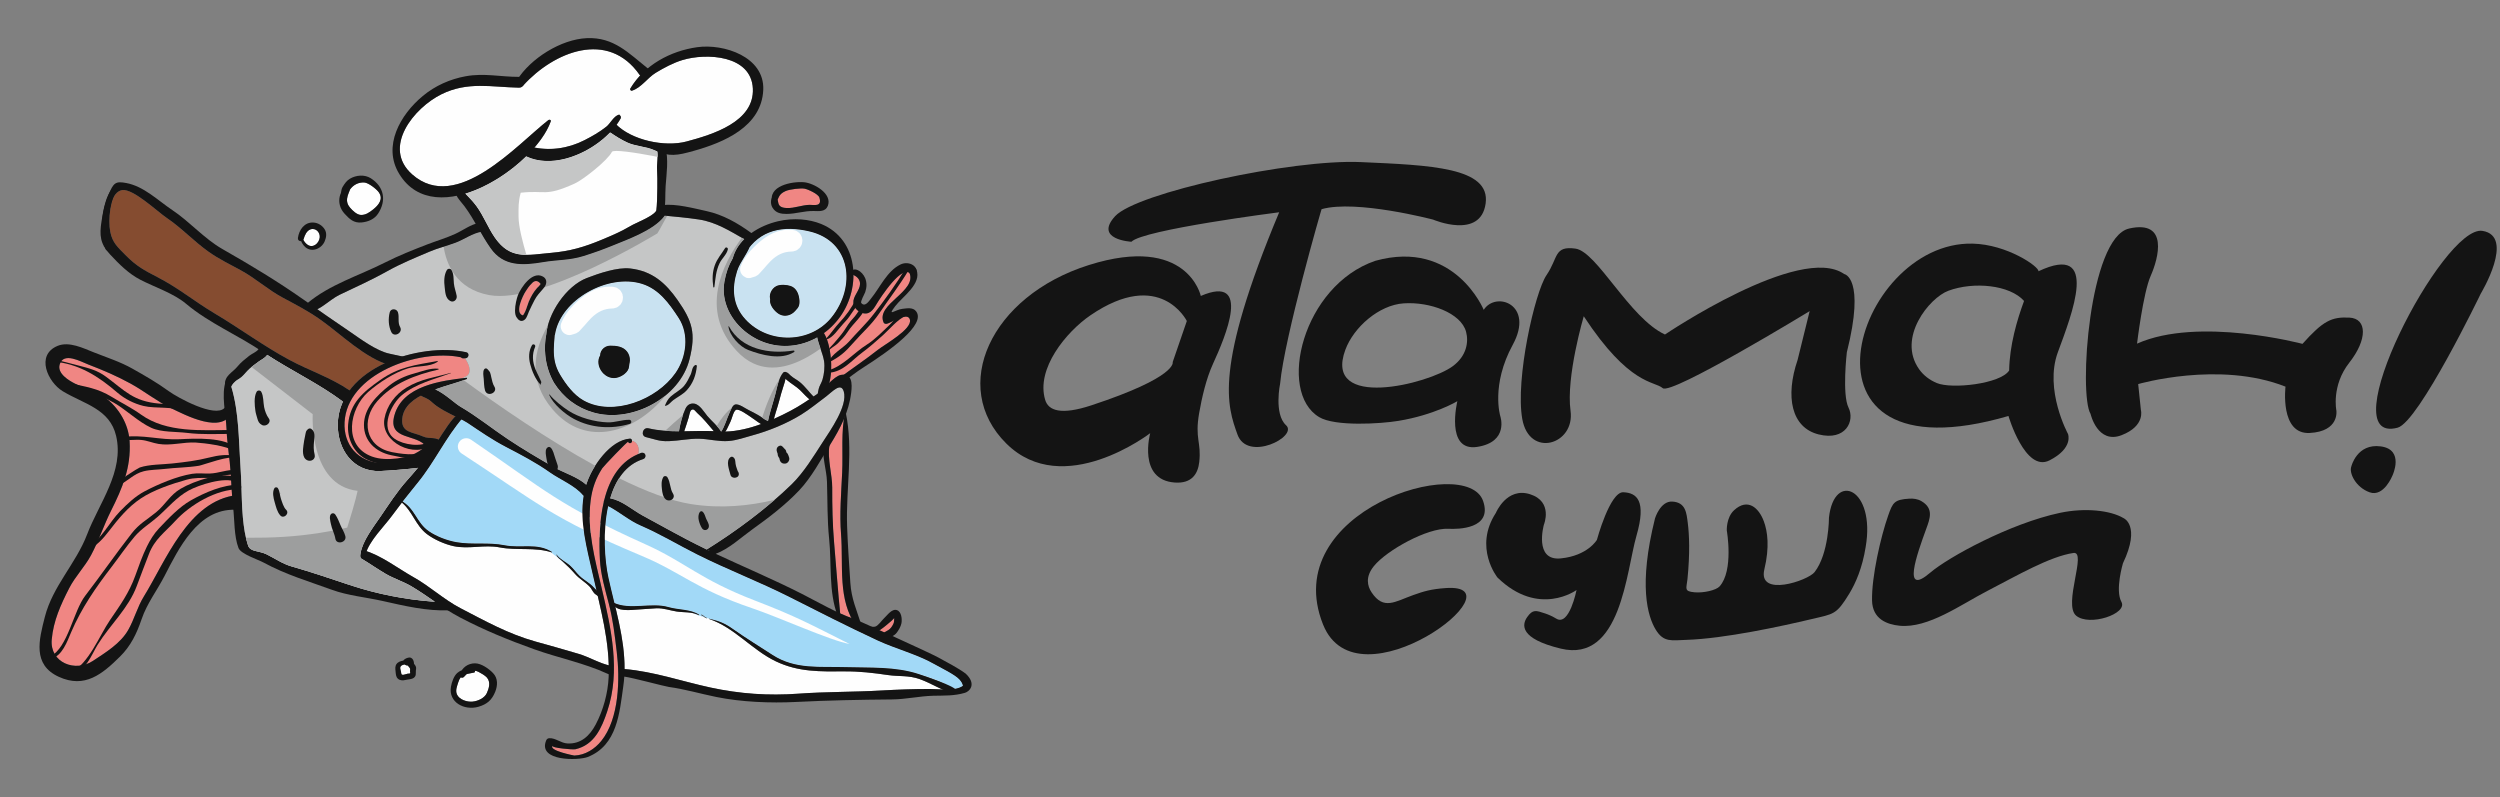 <svg width="138" height="44" viewBox="0 0 138 44" fill="none" xmlns="http://www.w3.org/2000/svg">
<rect x="0" y="0" width="138" height="44" fill="#808080" stroke="none"/>
<g clip-path="url(#clip0_2176_97110)">
<path fill-rule="evenodd" clip-rule="evenodd" d="M66.953 20.092C67.646 18.584 69.114 15.121 66.284 16.336C66.284 16.336 65.549 12.915 60.106 14.63C54.663 16.345 52.401 21.36 55.548 24.482C58.696 27.605 63.491 23.911 63.491 23.911C63.491 23.911 62.784 26.487 64.844 26.636C65.806 26.706 66.129 26.133 66.199 25.502C66.322 24.399 65.944 24.226 66.195 22.794C66.336 21.984 66.577 20.911 66.954 20.092H66.953ZM65.513 17.719L64.732 19.99C64.732 19.99 65.024 20.801 60.236 22.377C58.557 22.93 57.874 22.662 57.696 22.08C57.168 20.356 58.867 18.311 60.189 17.407C64.05 14.767 65.513 17.719 65.513 17.719Z" fill="#141414"/>
<path fill-rule="evenodd" clip-rule="evenodd" d="M70.611 11.717C66.978 20.394 67.755 22.428 68.306 23.979C68.856 25.53 71.671 24.093 70.991 23.474C70.31 22.855 70.664 21.167 70.664 21.167C70.894 18.658 72.966 11.443 72.954 11.546C74.859 11.004 79.11 12.123 79.11 12.123C79.11 12.123 81.726 13.242 82.007 11.235C82.288 9.229 78.94 9.12 75.128 8.948C71.317 8.775 62.737 10.637 61.552 11.936C60.368 13.234 62.454 13.345 62.454 13.345C63.095 12.676 70.61 11.717 70.61 11.717L70.611 11.717Z" fill="#141414"/>
<path fill-rule="evenodd" clip-rule="evenodd" d="M75.922 14.395C71.911 15.759 70.476 21.629 72.822 23.027C73.7 23.55 76.197 23.396 77.187 23.233C79.186 22.905 80.446 22.145 80.446 22.145C80.446 22.145 79.766 24.941 81.538 24.669C83.311 24.397 82.816 22.971 82.816 22.971C82.816 22.971 82.289 21.26 83.504 19.032C84.719 16.803 82.57 16.051 81.902 17.104C81.902 17.104 80.29 13.186 75.922 14.395H75.922ZM77.484 16.745C78.935 16.648 80.651 17.278 80.927 18.315C81.078 18.882 80.958 19.647 80.194 20.213C78.856 21.205 73.019 22.661 74.265 19.304C74.724 18.066 76.116 16.836 77.484 16.745Z" fill="#141414"/>
<path fill-rule="evenodd" clip-rule="evenodd" d="M85.371 15.182C84.717 16.14 83.641 20.939 84.029 23.126C84.417 25.314 86.953 24.542 86.694 22.675C86.435 20.807 87.423 17.457 87.423 17.457C89.949 21.304 91.319 21.019 91.782 21.426C92.246 21.833 99.893 17.174 99.893 17.174L99.227 19.87C98.539 21.894 98.878 23.601 100.386 23.979C101.894 24.358 102.399 23.225 102.038 22.499C101.677 21.774 101.945 19.449 101.945 19.449C102.987 15.305 101.798 15.127 101.798 15.127C99.377 13.421 91.907 18.465 91.907 18.465C89.951 17.567 88.154 13.886 86.963 13.723C85.771 13.559 86.025 14.223 85.371 15.182L85.371 15.182Z" fill="#141414"/>
<path fill-rule="evenodd" clip-rule="evenodd" d="M110.867 22.962C110.867 22.962 111.789 26.099 113.132 25.413C114.475 24.727 114.153 23.952 114.153 23.952C114.153 23.952 112.83 21.52 113.593 19.446C114.356 17.372 115.947 13.363 112.523 14.973C112.564 14.726 110.803 13.491 108.883 13.448C102.346 13.3 98.26 26.639 110.867 22.962H110.867ZM110.905 20.453C110.927 19.067 111.339 17.663 111.728 16.612C110.938 15.725 108.954 15.531 107.552 16.049C106.5 16.437 104.706 18.649 105.935 20.381C106.174 20.72 106.513 20.977 106.911 21.144C107.744 21.492 110.426 21.19 110.905 20.453L110.905 20.453Z" fill="#141414"/>
<path fill-rule="evenodd" clip-rule="evenodd" d="M117.524 12.616C115.315 13.114 114.739 21.775 115.399 22.849C115.399 22.849 115.785 24.536 117.114 24.021C118.443 23.505 118.176 22.622 118.176 22.622L118.028 21.201C118.028 21.201 122.504 19.897 126.16 21.343C126.16 21.343 125.834 23.986 127.494 23.9C129.153 23.814 128.968 22.659 128.968 22.659C128.968 22.659 128.683 21.287 129.684 20.015C130.686 18.743 130.675 17.582 129.685 17.532C128.694 17.482 128.228 17.719 127.097 18.981C127.097 18.981 121.356 17.454 117.965 18.969C117.965 18.969 118.298 16.176 118.72 15.222C119.143 14.268 119.733 12.117 117.524 12.615L117.524 12.616Z" fill="#141414"/>
<path fill-rule="evenodd" clip-rule="evenodd" d="M137.032 12.744C134.852 12.393 128.56 24.617 132.348 23.609C133.519 23.297 136.938 16.209 136.938 16.209C136.938 16.209 138.856 13.037 137.032 12.744Z" fill="#141414"/>
<path fill-rule="evenodd" clip-rule="evenodd" d="M131.422 24.641C130.103 24.461 129.793 25.749 129.793 25.749C129.655 26.093 130.023 26.897 130.806 27.176C131.588 27.455 132.066 26.245 132.066 26.245C132.066 26.245 132.741 24.822 131.423 24.641H131.422Z" fill="#141414"/>
<path fill-rule="evenodd" clip-rule="evenodd" d="M73.033 34.474C74.927 39.21 84.11 32.162 79.809 32.461C79.002 32.516 78.599 32.638 78.013 32.847C77 33.209 76.38 33.693 75.717 32.707C75.474 32.346 75.358 31.84 75.84 31.247C76.545 30.378 78.794 29.127 79.953 29.189C80.466 29.217 82.409 29.208 81.866 27.651C80.95 25.023 70.524 28.199 73.033 34.475L73.033 34.474Z" fill="#141414"/>
<path fill-rule="evenodd" clip-rule="evenodd" d="M82.662 31.881C84.941 34.098 87.025 32.569 87.025 32.569C87.025 32.569 86.628 34.585 85.909 34.15C85.685 34.015 85.475 33.924 85.292 33.863C84.783 33.693 84.612 33.625 84.303 34.06C84.001 34.487 83.876 35.254 86.157 35.804C89.481 36.606 89.768 31.529 90.332 29.578C90.897 27.628 90.349 27.203 89.607 27.172C88.867 27.142 88.149 29.8 88.149 29.8C88.149 29.8 87.643 30.678 86.149 30.824C84.656 30.97 85.223 28.963 85.223 28.963C85.223 28.963 85.75 27.69 84.458 27.281C83.166 26.872 82.573 28.311 82.573 28.311C81.325 30.224 82.662 31.881 82.662 31.881V31.881Z" fill="#141414"/>
<path fill-rule="evenodd" clip-rule="evenodd" d="M91.356 28.616C90.436 32.304 90.946 34.02 91.398 34.76C91.836 35.477 92.277 35.346 93.077 35.321C95.188 35.255 98.337 34.569 100 34.174C101.219 33.884 101.362 33.95 102.079 32.771C102.436 32.186 102.799 31.348 102.983 30.205C103.547 26.951 101.244 25.983 100.959 28.568C100.959 28.568 100.964 30.549 100.165 31.581C99.8 32.052 97.016 32.992 97.393 31.426C97.689 30.191 97.57 29.337 97.366 28.782C97.088 28.025 96.47 27.471 95.718 28.168C95.284 28.57 95.319 29.283 95.319 29.283C95.319 29.283 95.712 31.491 94.92 32.37C94.735 32.576 94.053 32.74 93.54 32.695C92.933 32.642 93.097 32.478 93.148 31.97C93.293 30.514 93.246 29.511 93.167 28.881C93.095 28.311 93.053 27.731 92.313 27.687C91.649 27.647 91.356 28.616 91.356 28.616L91.356 28.616Z" fill="#141414"/>
<path fill-rule="evenodd" clip-rule="evenodd" d="M117.214 28.598C116.488 28.168 115.092 28.018 113.72 28.307C110.953 28.892 107.542 30.761 106.549 31.611C104.971 32.963 105.815 30.599 106.324 29.202C106.53 28.637 106.761 28.069 106.059 27.661C105.851 27.54 105.612 27.512 105.394 27.526C104.568 27.576 104.482 27.735 104.23 28.451C103.818 29.619 103.307 31.845 103.337 33.152C103.36 34.167 104.155 34.472 104.863 34.541C106.434 34.694 108.229 33.38 109.699 32.62C111.345 31.769 113.15 30.716 114.455 30.524C115.215 30.411 113.873 33.369 114.601 33.983C115.33 34.598 117.463 33.879 117.103 33.225C116.742 32.572 117.187 31.093 117.187 31.093C118.19 28.987 117.214 28.598 117.214 28.598L117.214 28.598Z" fill="#141414"/>
<path fill-rule="evenodd" clip-rule="evenodd" d="M32.215 22.106C33.848 23.019 36.26 22.055 37.28 20.599C37.899 19.715 38.052 18.456 37.461 17.551C36.938 16.751 36.379 15.963 35.437 15.669C33.569 15.087 30.941 16.536 30.637 18.457C30.634 18.475 30.628 18.491 30.62 18.507C30.558 19.263 30.472 19.936 30.918 20.682C31.236 21.214 31.664 21.798 32.215 22.106ZM34.743 20.09C34.728 20.169 34.729 20.26 34.703 20.338C34.607 20.632 34.195 20.871 33.893 20.871C33.268 20.871 32.825 20.121 33.126 19.62C33.126 19.329 33.383 19.081 33.682 19.08C34.027 19.078 34.406 19.122 34.624 19.419C34.723 19.553 34.774 19.72 34.772 19.887C34.771 19.957 34.755 20.021 34.742 20.09H34.743Z" fill="#FEFEFE"/>
<path fill-rule="evenodd" clip-rule="evenodd" d="M40.686 14.969C40.393 15.903 40.429 16.844 41.145 17.625C42.414 19.01 44.738 18.973 45.908 17.512C47.26 15.824 46.996 13.316 44.676 12.772C43.385 12.469 42.19 12.628 41.38 13.639C41.192 14.088 40.834 14.496 40.687 14.969H40.686ZM42.513 16.514C42.437 16.239 42.6 15.919 42.855 15.791C43.061 15.688 43.428 15.712 43.642 15.786C43.906 15.877 44.047 16.118 44.102 16.378C44.133 16.527 44.151 16.695 44.112 16.845C44.075 16.99 43.982 17.063 43.889 17.171C43.689 17.402 43.339 17.511 43.044 17.361C42.811 17.243 42.559 16.953 42.514 16.696C42.505 16.646 42.505 16.582 42.513 16.515L42.513 16.514Z" fill="#FEFEFE"/>
<path fill-rule="evenodd" clip-rule="evenodd" d="M32.215 22.106C33.848 23.019 36.26 22.055 37.28 20.599C37.899 19.715 38.052 18.456 37.461 17.551C36.938 16.751 36.379 15.963 35.437 15.669C33.569 15.087 30.941 16.536 30.637 18.457C30.634 18.475 30.628 18.491 30.62 18.507C30.558 19.263 30.472 19.936 30.918 20.682C31.236 21.214 31.664 21.798 32.215 22.106ZM34.743 20.09C34.728 20.169 34.729 20.26 34.703 20.338C34.607 20.632 34.195 20.871 33.893 20.871C33.268 20.871 32.825 20.121 33.126 19.62C33.126 19.329 33.383 19.081 33.682 19.08C34.027 19.078 34.406 19.122 34.624 19.419C34.723 19.553 34.774 19.72 34.772 19.887C34.771 19.957 34.755 20.021 34.742 20.09H34.743Z" fill="#C9E2F1"/>
<path fill-rule="evenodd" clip-rule="evenodd" d="M40.686 14.969C40.393 15.903 40.429 16.844 41.145 17.625C42.414 19.01 44.738 18.973 45.908 17.512C47.26 15.824 46.996 13.316 44.676 12.772C43.385 12.469 42.19 12.628 41.38 13.639C41.192 14.088 40.834 14.496 40.687 14.969H40.686ZM42.513 16.514C42.437 16.239 42.6 15.919 42.855 15.791C43.061 15.688 43.428 15.712 43.642 15.786C43.906 15.877 44.047 16.118 44.102 16.378C44.133 16.527 44.151 16.695 44.112 16.845C44.075 16.99 43.982 17.063 43.889 17.171C43.689 17.402 43.339 17.511 43.044 17.361C42.811 17.243 42.559 16.953 42.514 16.696C42.505 16.646 42.505 16.582 42.513 16.515L42.513 16.514Z" fill="#C9E2F1"/>
<path d="M31.456 17.984C31.53 17.999 31.593 17.986 31.645 17.946C31.736 17.852 31.824 17.756 31.909 17.655C32.04 17.509 32.163 17.356 32.303 17.218C32.721 16.81 33.188 16.565 33.785 16.557C33.949 16.555 33.964 16.318 33.799 16.303C33.312 16.258 32.88 16.434 32.494 16.728C32.094 17.032 31.593 17.535 31.423 18.007C31.417 18.022 31.439 18.031 31.448 18.019C31.453 18.01 31.459 18.002 31.465 17.994C31.469 17.988 31.462 17.981 31.456 17.984Z" fill="#FEFEFE" stroke="#FEFEFE" stroke-width="0.946" stroke-miterlimit="22.926" stroke-linecap="round" stroke-linejoin="round"/>
<path fill-rule="evenodd" clip-rule="evenodd" d="M37.894 7.811C39.325 7.429 41.645 6.729 41.558 4.889C41.47 3.032 38.986 2.917 37.672 3.314C37.164 3.468 36.648 3.744 36.201 4.015C35.736 4.298 35.403 4.839 34.887 5.005C34.818 5.027 34.759 4.945 34.794 4.886C34.949 4.626 35.131 4.387 35.335 4.169C35.325 4.157 35.315 4.145 35.305 4.131C33.561 1.634 30.579 2.85 28.884 4.716C28.837 4.79 28.757 4.841 28.642 4.839C27.122 4.808 25.819 4.49 24.377 5.199C22.848 5.95 21.061 8.145 22.762 9.636C25.219 11.79 28.525 7.993 30.273 6.627C30.326 6.585 30.431 6.621 30.402 6.702C30.238 7.163 29.921 7.66 29.503 8.146C30.443 8.329 31.379 8.182 32.243 7.748C32.655 7.542 33.111 7.281 33.475 6.989C33.687 6.82 33.879 6.403 34.17 6.327C34.193 6.322 34.221 6.37 34.233 6.381C34.277 6.424 34.284 6.493 34.255 6.546C34.19 6.661 34.115 6.776 34.033 6.889C34.92 7.757 36.721 8.125 37.894 7.811H37.894Z" fill="#FEFEFE"/>
<path fill-rule="evenodd" clip-rule="evenodd" d="M36.268 9.292C36.258 9.07 36.331 8.652 36.286 8.364C36.239 8.345 36.191 8.324 36.142 8.3C35.657 8.076 35.098 8.088 34.604 7.856C34.312 7.72 33.98 7.515 33.703 7.323C33.692 7.322 33.681 7.32 33.67 7.318C32.526 8.507 30.513 9.332 29.046 8.631C28.128 9.53 26.898 10.326 25.689 10.689C25.907 10.914 26.127 11.141 26.31 11.392C26.701 11.931 26.932 12.56 27.309 13.106C28.176 14.363 29.113 14.071 30.41 13.959C31.467 13.867 32.242 13.639 33.22 13.232C33.789 12.995 34.272 12.79 34.803 12.476C35.103 12.299 35.968 11.974 36.189 11.682C36.201 11.666 36.215 11.652 36.228 11.639C36.275 11.225 36.278 10.804 36.285 10.388C36.292 10.017 36.286 9.663 36.268 9.292V9.292Z" fill="#FEFEFE"/>
<path fill-rule="evenodd" clip-rule="evenodd" d="M23.234 21.837C22.682 22.134 22.262 22.529 22.203 23.107C22.122 23.906 22.799 23.839 23.345 24.093C23.642 24.232 23.971 24.126 24.209 24.267C24.21 24.266 24.21 24.265 24.211 24.264C24.277 24.162 24.868 23.202 25.133 22.987C24.662 22.757 24.11 22.481 23.798 22.146C23.708 22.083 23.614 22.024 23.515 21.975C23.438 21.936 23.311 21.897 23.234 21.837H23.234Z" fill="#854C30"/>
<path fill-rule="evenodd" clip-rule="evenodd" d="M19.296 21.548C19.763 20.922 20.446 20.425 21.22 20.06C19.954 19.585 18.726 18.377 17.67 17.633C16.997 17.159 16.314 16.809 15.594 16.423C14.789 15.992 14.11 15.368 13.315 14.932C12.705 14.598 12.084 14.301 11.517 13.899C10.7 13.319 10.018 12.578 9.179 12.011C8.686 11.678 7.343 10.398 6.745 10.493C6.488 10.534 6.315 10.747 6.199 11.048C6.025 11.63 5.997 12.347 6.086 12.797C6.206 13.405 6.503 13.649 6.932 14.086C7.513 14.679 7.944 14.914 8.686 15.296C9.842 15.89 10.751 16.649 11.83 17.29C13.225 18.119 14.557 19.108 15.984 19.873C17.101 20.471 18.234 20.83 19.296 21.548Z" fill="#854C30"/>
<path fill-rule="evenodd" clip-rule="evenodd" d="M39.405 23.801C39.105 23.459 38.821 23.09 38.486 22.796C38.384 22.707 38.293 22.51 38.143 22.65C38.081 22.708 38.035 22.981 38.011 23.059C37.933 23.31 37.856 23.559 37.768 23.807C38.31 23.8 38.854 23.777 39.405 23.802V23.801Z" fill="#FEFEFE"/>
<path fill-rule="evenodd" clip-rule="evenodd" d="M40.32 23.279C40.237 23.439 40.157 23.658 40.043 23.824C40.698 23.808 41.368 23.644 42.013 23.41C41.82 23.295 41.637 23.145 41.456 23.028C41.297 22.924 40.793 22.546 40.627 22.623C40.485 22.69 40.401 23.123 40.319 23.279L40.32 23.279Z" fill="#FEFEFE"/>
<path fill-rule="evenodd" clip-rule="evenodd" d="M43.017 22.107C42.932 22.443 42.807 22.784 42.719 23.124C43.039 22.982 43.349 22.828 43.642 22.673C43.995 22.487 44.342 22.267 44.681 22.041C44.481 21.884 44.332 21.693 44.138 21.513C43.93 21.32 43.689 21.19 43.473 21.008C43.432 20.978 43.393 20.944 43.359 20.907C43.349 21.024 43.241 21.336 43.236 21.351C43.153 21.603 43.083 21.85 43.018 22.107L43.017 22.107Z" fill="#FEFEFE"/>
<path fill-rule="evenodd" clip-rule="evenodd" d="M43.424 11.483C43.853 11.501 44.251 11.317 44.682 11.307C44.935 11.301 45.393 11.433 45.231 10.906C45.17 10.707 44.608 10.455 44.42 10.416C44.212 10.373 43.593 10.446 43.367 10.546C43.054 10.683 43.008 10.834 42.929 11.012C42.97 11.269 42.973 11.463 43.424 11.483Z" fill="#F08683"/>
<path fill-rule="evenodd" clip-rule="evenodd" d="M22.226 27.686C22.929 28.123 22.995 28.863 23.682 29.331C24.108 29.621 24.684 29.837 25.198 29.928C26.072 30.082 26.962 29.919 27.848 30.097C28.753 30.279 29.653 29.946 30.465 30.464C30.48 30.473 30.47 30.498 30.453 30.492C29.562 30.19 28.512 30.399 27.589 30.217C26.739 30.049 25.881 30.329 25.037 30.147C24.546 30.041 23.958 29.778 23.566 29.48C22.937 29.002 22.788 28.252 22.183 27.74C22.002 27.977 21.822 28.216 21.643 28.461C21.229 29.027 20.503 29.729 20.235 30.426C21.096 30.703 22.059 31.432 22.805 31.848C23.731 32.362 24.494 33.092 25.431 33.579C26.796 34.287 28.058 34.993 29.552 35.411C30.351 35.633 31.156 35.858 31.947 36.095C32.52 36.267 33.021 36.582 33.602 36.726C33.57 35.441 33.289 34.152 32.994 32.891C32.934 32.849 32.867 32.809 32.817 32.761C32.721 32.667 32.655 32.5 32.568 32.405C32.322 32.135 31.99 31.965 31.744 31.684C31.52 31.426 31.291 31.204 31.038 30.975C30.927 30.874 30.735 30.764 30.711 30.607C30.71 30.602 30.717 30.598 30.72 30.603C30.846 30.825 31.276 31.049 31.451 31.206C31.648 31.383 31.799 31.599 31.989 31.785C32.229 32.02 32.545 32.167 32.769 32.418C32.822 32.477 32.871 32.528 32.92 32.576C32.849 32.274 32.779 31.973 32.712 31.675C32.399 30.282 31.979 28.804 32.216 27.367C32.201 27.355 32.185 27.341 32.171 27.324C31.73 26.799 30.919 26.474 30.365 26.084C29.566 25.519 28.769 25.109 27.922 24.667C27.157 24.268 26.496 23.804 25.799 23.339C25.712 23.281 25.598 23.218 25.466 23.152C24.556 24.236 23.944 25.571 23.033 26.672C22.755 27.009 22.487 27.344 22.224 27.685L22.226 27.686Z" fill="#FEFEFE"/>
<path fill-rule="evenodd" clip-rule="evenodd" d="M33.571 27.937C33.267 29.32 33.373 30.913 33.587 31.892C33.688 32.354 33.804 32.82 33.917 33.289C34.825 33.681 35.963 33.238 36.903 33.513C37.438 33.669 38.128 33.623 38.59 33.931C38.607 33.942 38.593 33.967 38.574 33.958C38.158 33.753 37.772 33.821 37.353 33.756C36.968 33.697 36.645 33.563 36.232 33.578C36.025 33.585 35.819 33.612 35.61 33.618C35.206 33.631 34.48 33.76 34.107 33.589C34.038 33.556 33.995 33.529 33.97 33.506C34.241 34.636 34.485 35.783 34.475 36.932C36.105 37.071 37.65 37.614 39.215 37.952C40.836 38.302 42.404 38.413 44.079 38.291C45.602 38.181 47.114 38.204 48.632 38.117C49.519 38.066 50.437 38.032 51.326 38.033C51.523 38.033 51.769 38.053 52.021 38.06C51.606 37.872 51.202 37.642 50.779 37.491C50.15 37.266 49.634 37.354 49.016 37.263C48.219 37.145 47.444 37.055 46.623 37.06C45.277 37.068 44.076 37.106 42.815 36.501C41.506 35.873 40.532 34.633 39.142 34.167C39.133 34.164 39.136 34.15 39.146 34.152C39.725 34.289 40.008 34.404 40.467 34.727C41.195 35.241 41.899 35.671 42.639 36.15C43.908 36.972 45.26 36.781 46.7 36.827C48.039 36.87 49.422 36.783 50.715 37.21C51.025 37.312 52.498 37.731 52.457 38.056C52.484 37.935 52.636 37.946 52.695 38.029C52.864 38 53.018 37.95 53.141 37.867C53.145 37.864 53.149 37.862 53.153 37.86C53.133 37.743 53.076 37.635 52.959 37.506C52.712 37.233 51.916 36.855 51.573 36.658C50.648 36.127 49.433 35.814 48.443 35.354C46.808 34.592 45.222 33.785 43.615 32.972C41.927 32.117 40.177 31.454 38.494 30.61C37.439 30.081 36.466 29.487 35.377 29.016C34.718 28.732 34.184 28.247 33.571 27.938V27.937ZM38.716 33.929C38.84 33.95 38.894 34.085 39.018 34.106C39.031 34.108 39.025 34.127 39.012 34.126C38.888 34.109 38.83 33.976 38.708 33.959C38.688 33.957 38.696 33.926 38.716 33.929Z" fill="#FEFEFE"/>
<path fill-rule="evenodd" clip-rule="evenodd" d="M46.583 20.682C47.196 20.233 47.837 19.8 48.444 19.32C48.847 19.002 50.356 18.175 50.228 17.648C50.112 17.171 49.171 17.839 48.95 17.874C48.888 17.883 48.807 17.87 48.777 17.804C48.326 16.79 50.609 16.101 50.208 15.074C49.74 14.659 48.565 16.482 48.384 16.788C48.188 17.121 47.968 17.441 47.518 17.248C47.258 17.136 47.068 16.869 47.111 16.589C47.164 16.246 47.56 15.905 47.457 15.54C47.404 15.353 47.265 15.255 47.112 15.177C47.112 15.986 46.853 16.816 46.381 17.476C46.124 17.836 45.819 18.142 45.481 18.387C45.855 18.967 46.001 20.311 45.782 21.127C46 20.919 46.225 20.733 46.415 20.697C46.477 20.685 46.533 20.68 46.583 20.682Z" fill="#F08683"/>
<path fill-rule="evenodd" clip-rule="evenodd" d="M12.733 26.099C12.683 25.299 12.534 24.504 12.507 23.704C12.501 23.535 12.484 23.355 12.464 23.17C11.681 23.687 10.103 22.848 9.468 22.546C8.688 22.174 7.967 21.589 7.203 21.171C6.45 20.759 5.696 20.437 4.892 20.129C4.461 19.964 3.504 19.408 3.294 20.12C3.148 20.615 3.789 21.003 4.159 21.186C4.7 21.456 5.316 21.573 5.804 21.944C6.569 22.522 7.097 23.412 7.154 24.367C7.239 25.806 6.757 26.942 6.128 28.196C5.728 28.994 5.449 29.853 5.029 30.639C4.681 31.288 4.158 31.809 3.82 32.467C3.352 33.379 2.945 34.275 2.855 35.308C2.745 36.582 4.154 37.131 5.135 36.479C5.839 36.011 6.647 35.525 7.076 34.777C7.414 34.188 7.581 33.507 7.94 32.927C9.108 31.041 10.301 27.863 12.811 27.371C12.78 26.947 12.761 26.524 12.734 26.099L12.733 26.099Z" fill="#F08683"/>
<path fill-rule="evenodd" clip-rule="evenodd" d="M32.712 31.675C32.677 31.517 32.641 31.359 32.604 31.2C32.313 29.948 32.007 28.642 32.217 27.368C32.201 27.356 32.186 27.341 32.172 27.324C31.73 26.799 30.919 26.475 30.366 26.084C29.567 25.52 28.77 25.109 27.922 24.667C27.158 24.268 26.497 23.805 25.8 23.34C25.713 23.281 25.598 23.219 25.467 23.152C24.557 24.236 23.944 25.571 23.034 26.672C22.755 27.009 22.488 27.345 22.225 27.686C22.929 28.123 22.995 28.863 23.682 29.331C24.108 29.621 24.683 29.836 25.198 29.927C26.072 30.081 26.961 29.919 27.848 30.097C28.753 30.278 29.653 29.945 30.465 30.463C30.479 30.473 30.47 30.498 30.452 30.492C30.427 30.483 30.402 30.476 30.376 30.468L30.421 30.498C30.708 30.706 30.764 30.767 31.016 30.98C31.052 31.011 31.171 31.117 31.295 31.213C31.212 31.134 31.126 31.054 31.038 30.975C30.927 30.874 30.735 30.764 30.711 30.607C30.71 30.601 30.717 30.597 30.72 30.603C30.846 30.824 31.276 31.048 31.451 31.205C31.606 31.344 31.733 31.508 31.872 31.662C31.91 31.704 31.948 31.745 31.989 31.784C32.229 32.02 32.545 32.167 32.769 32.417C32.822 32.477 32.871 32.528 32.92 32.576C32.849 32.273 32.779 31.973 32.712 31.674L32.712 31.675Z" fill="#A2D9F7"/>
<path fill-rule="evenodd" clip-rule="evenodd" d="M33.426 30.799C33.462 31.208 33.52 31.581 33.587 31.892C33.689 32.354 33.804 32.82 33.917 33.289C34.417 33.505 34.986 33.467 35.554 33.436C36.018 33.41 36.48 33.389 36.903 33.513C37.438 33.669 38.128 33.623 38.59 33.931C38.607 33.942 38.593 33.967 38.575 33.958C38.469 33.906 38.365 33.871 38.263 33.848C38.415 33.931 38.661 34.007 38.907 34.08C38.843 34.035 38.79 33.971 38.708 33.959C38.688 33.957 38.696 33.926 38.716 33.929C38.84 33.95 38.894 34.085 39.018 34.105C39.023 34.106 39.026 34.111 39.025 34.115L39.143 34.151C39.144 34.15 39.145 34.15 39.146 34.151C39.725 34.288 40.008 34.403 40.467 34.726C41.195 35.24 41.899 35.669 42.639 36.149C42.853 36.287 43.07 36.398 43.288 36.484C43.387 36.524 43.487 36.558 43.587 36.589C43.783 36.649 43.981 36.693 44.181 36.726C44.238 36.735 44.296 36.743 44.353 36.751C44.444 36.763 44.535 36.772 44.627 36.78C44.718 36.788 44.81 36.794 44.902 36.799C45.066 36.808 45.231 36.812 45.398 36.814C45.574 36.817 45.752 36.817 45.931 36.817C45.992 36.817 46.053 36.817 46.114 36.817C46.307 36.818 46.503 36.819 46.7 36.826C48.039 36.868 49.422 36.782 50.715 37.209C51.026 37.311 52.498 37.73 52.457 38.055C52.484 37.934 52.636 37.945 52.695 38.028C52.864 37.999 53.018 37.949 53.141 37.866C53.145 37.863 53.149 37.861 53.153 37.859C53.133 37.742 53.076 37.634 52.959 37.504C52.712 37.232 51.916 36.854 51.573 36.657C50.648 36.126 49.433 35.813 48.443 35.353C48.172 35.227 47.902 35.099 47.634 34.971C47.616 34.962 47.599 34.954 47.582 34.946C47.014 34.673 46.45 34.397 45.888 34.116C45.13 33.739 44.374 33.355 43.615 32.971C42.251 32.281 40.847 31.715 39.471 31.078C39.143 30.927 38.818 30.771 38.494 30.609C37.605 30.164 36.775 29.671 35.883 29.246C35.717 29.166 35.548 29.09 35.377 29.015C34.718 28.73 34.184 28.246 33.571 27.936C33.364 28.88 33.348 29.922 33.426 30.799V30.799Z" fill="#A2D9F7"/>
<path fill-rule="evenodd" clip-rule="evenodd" d="M25.772 20.75C26.074 20.52 25.868 20.079 25.671 19.778L25.573 19.781C25.513 19.783 25.469 19.759 25.441 19.722C23.19 19.25 19.389 20.551 19.042 23.076C18.872 24.319 19.554 25.394 20.88 25.549C21.118 25.577 21.811 25.428 21.996 25.382C22.384 25.286 23.103 25.006 23.413 24.697C23.445 24.665 23.474 24.654 23.498 24.654C23.503 24.65 23.509 24.646 23.515 24.642C23.012 23.93 21.38 24.331 21.773 22.921C22.206 21.37 24.141 21.045 25.519 20.881L25.772 20.75L25.772 20.75Z" fill="#F08683"/>
<path fill-rule="evenodd" clip-rule="evenodd" d="M19.305 18.304C19.861 18.682 20.767 19.374 21.507 19.525C21.541 19.532 21.972 19.629 22.207 19.68C23.425 19.305 24.733 19.221 25.736 19.443C25.932 19.487 25.877 19.771 25.691 19.777L25.671 19.778C25.868 20.079 26.074 20.52 25.772 20.75L25.518 20.881C25.596 20.871 25.672 20.862 25.746 20.854C25.79 20.849 25.79 20.911 25.755 20.925C25.296 21.107 24.643 21.27 24.022 21.494C24.534 21.712 25.107 22.27 25.415 22.45C26.343 22.993 27.13 23.636 28.022 24.233C28.828 24.772 29.703 25.288 30.548 25.776C31.096 26.093 31.868 26.316 32.359 26.758C32.37 26.725 32.38 26.693 32.391 26.66C32.698 25.743 33.679 24.293 34.771 24.212C34.816 24.209 34.87 24.248 34.878 24.292L34.884 24.328C34.885 24.331 34.885 24.333 34.885 24.336C35.074 24.365 35.248 24.569 35.248 24.811C35.248 24.941 35.242 25.017 35.232 25.064C35.262 25.052 35.292 25.04 35.323 25.028C35.35 25.007 35.384 24.994 35.427 24.993L35.455 24.992C35.664 24.985 35.689 25.282 35.503 25.341C34.543 25.641 33.98 26.489 33.679 27.511C34.311 27.609 34.921 28.16 35.464 28.454C36.634 29.088 37.807 29.758 39.006 30.333C40.607 29.34 42.354 28.046 43.702 26.731C44.377 26.072 44.918 25.172 45.426 24.387C45.826 23.769 46.804 22.403 46.576 21.614C46.419 21.07 45.936 21.635 45.597 21.888C45.147 22.223 44.685 22.603 44.214 22.893C43.407 23.391 42.425 23.79 41.52 24.036C41.078 24.156 40.674 24.306 40.225 24.343C39.682 24.389 39.134 24.23 38.594 24.218C38.035 24.205 37.476 24.332 36.917 24.352C36.383 24.371 36.144 24.244 35.661 24.13C35.341 24.055 35.477 23.567 35.797 23.643C36.357 23.775 36.916 23.806 37.478 23.808C37.544 23.404 37.669 22.916 37.835 22.563C37.927 22.367 38.08 22.252 38.311 22.279C38.622 22.317 38.863 22.746 39.042 22.961C39.278 23.243 39.611 23.506 39.804 23.823C39.807 23.823 39.81 23.823 39.814 23.823C40.011 23.525 40.117 23.109 40.263 22.801C40.318 22.687 40.417 22.391 40.556 22.337C40.77 22.255 41.151 22.557 41.328 22.637C41.522 22.725 41.703 22.833 41.889 22.936C42.026 23.011 42.199 23.166 42.342 23.216C42.361 23.223 42.378 23.232 42.392 23.243C42.494 22.745 42.677 22.233 42.804 21.739C42.896 21.381 42.983 20.863 43.229 20.572C43.261 20.535 43.329 20.518 43.376 20.534C43.508 20.579 43.535 20.635 43.646 20.735C43.804 20.878 43.994 20.961 44.157 21.097C44.434 21.327 44.651 21.631 44.903 21.891C44.981 21.839 45.057 21.786 45.133 21.734C45.135 21.733 45.137 21.732 45.139 21.731C45.155 21.632 45.185 21.496 45.193 21.461C45.234 21.29 45.344 21.143 45.399 20.964C45.493 20.658 45.538 20.252 45.488 19.933C45.426 19.539 45.194 19.042 45.108 18.627C43.921 19.296 42.443 19.285 41.243 18.387C40.35 17.718 39.791 16.65 39.987 15.545C40.078 15.028 40.23 14.623 40.447 14.261C40.553 13.855 40.778 13.499 41.079 13.199C40.284 12.746 39.513 12.258 38.59 12.117C37.976 12.023 37.303 11.963 36.682 11.903C36.675 11.919 36.665 11.935 36.652 11.952C36.081 12.701 34.68 13.205 33.813 13.557C33.265 13.78 32.768 13.959 32.204 14.135C31.433 14.375 30.784 14.333 29.985 14.469C28.836 14.665 27.792 14.71 27.084 13.707C26.878 13.414 26.697 13.111 26.521 12.806C26.029 12.908 25.611 13.226 25.14 13.401C24.663 13.577 24.171 13.695 23.701 13.894C22.939 14.218 22.126 14.549 21.41 14.951C20.544 15.439 19.629 15.85 18.732 16.279C18.303 16.49 17.846 16.925 17.511 17.07C18.105 17.485 18.703 17.898 19.304 18.305L19.305 18.304ZM30.574 21.12C30.017 20.13 30.023 19.11 30.155 18.457C30.259 17.27 31.267 15.779 32.395 15.347C33.053 15.095 34.072 14.741 34.783 14.821C36.004 14.957 36.744 15.623 37.403 16.565C38.222 17.734 38.419 18.398 38.062 19.828C37.529 21.961 34.87 23.368 32.777 22.778C31.837 22.513 31.098 21.946 30.574 21.121V21.12ZM28.599 17.614C28.573 17.614 28.573 17.575 28.599 17.575C28.624 17.575 28.624 17.614 28.599 17.614Z" fill="#C5C6C6"/>
<path fill-rule="evenodd" clip-rule="evenodd" d="M27.086 13.706C26.88 13.414 26.699 13.111 26.522 12.806C26.03 12.908 25.613 13.226 25.142 13.4C24.926 13.48 24.707 13.548 24.489 13.616C24.635 14.563 25.169 15.955 27.012 16.29C29.871 16.81 36.289 12.881 36.289 12.881C36.289 12.881 36.504 12.525 36.826 11.916C36.779 11.911 36.731 11.907 36.684 11.902C36.676 11.918 36.666 11.934 36.654 11.951C36.083 12.7 34.681 13.204 33.815 13.556C33.267 13.779 32.77 13.958 32.206 14.134C31.435 14.374 30.786 14.332 29.987 14.468C28.838 14.665 27.794 14.709 27.086 13.706L27.086 13.706Z" fill="#9D9E9E"/>
<path fill-rule="evenodd" clip-rule="evenodd" d="M25.989 24.263C30.164 27.116 30.853 27.895 35.655 30.058C37.844 31.045 38.626 31.978 41.66 33.146C44.02 34.053 44.73 34.466 46.897 35.549C45.819 35.358 43.07 34.1 41.514 33.572C38.367 32.504 37.648 31.615 35.394 30.671C30.503 28.623 29.735 27.817 25.485 25.034C25.27 24.896 25.208 24.611 25.348 24.399C25.487 24.186 25.774 24.125 25.989 24.263V24.263Z" fill="#FEFEFE"/>
<path fill-rule="evenodd" clip-rule="evenodd" d="M45.783 24.614C45.666 25.315 45.941 26.197 45.939 26.919C45.935 27.927 45.955 28.95 46.042 29.954C46.155 31.256 46.248 32.556 46.376 33.859C46.579 33.95 46.784 34.036 46.993 34.114C46.287 32.741 46.545 31.016 46.426 29.504C46.337 28.365 46.435 27.216 46.488 26.079C46.533 25.11 46.442 24.104 46.579 23.141C46.374 23.623 46.113 24.081 45.828 24.54C45.813 24.564 45.798 24.587 45.783 24.611C45.783 24.612 45.783 24.613 45.783 24.614L45.783 24.614Z" fill="#F08683"/>
<path fill-rule="evenodd" clip-rule="evenodd" d="M49.19 34.288C49.002 34.449 48.792 34.63 48.588 34.768C48.548 34.795 48.501 34.822 48.452 34.842C48.538 34.895 48.623 34.949 48.709 35.002C48.712 34.999 48.715 34.996 48.718 34.993C48.815 34.897 48.923 34.85 49.037 34.78C49.166 34.7 49.255 34.562 49.319 34.423C49.362 34.329 49.349 34.25 49.361 34.156C49.362 34.14 49.362 34.127 49.36 34.116C49.315 34.174 49.215 34.266 49.191 34.287L49.19 34.288Z" fill="#F08683"/>
<path fill-rule="evenodd" clip-rule="evenodd" d="M35.248 24.811C35.248 24.57 35.075 24.365 34.885 24.336C34.9 24.465 34.706 24.521 34.673 24.386C34.66 24.329 33.32 25.73 33.244 25.848C32.882 26.408 32.69 26.959 32.603 27.621C32.453 28.759 32.635 29.922 32.884 31.058C32.988 31.531 33.103 31.999 33.211 32.459C33.345 33.031 33.479 33.61 33.593 34.194C33.707 34.778 33.799 35.366 33.849 35.954C33.862 36.108 33.872 36.261 33.879 36.415C33.921 37.373 33.833 38.328 33.519 39.263C33.508 39.294 33.498 39.325 33.487 39.356C33.452 39.459 33.415 39.562 33.376 39.665C33.372 39.676 33.368 39.686 33.364 39.697C33.335 39.772 33.304 39.847 33.272 39.92C33.26 39.949 33.247 39.978 33.234 40.006C33.123 40.248 32.994 40.476 32.834 40.676C32.574 41.001 32.234 41.25 31.764 41.358C31.649 41.384 30.98 41.331 30.661 41.256C30.543 41.228 30.472 41.197 30.496 41.166C30.472 41.198 30.47 41.229 30.484 41.26C30.535 41.373 30.811 41.479 31.087 41.56C31.274 41.615 31.462 41.658 31.579 41.683C31.654 41.699 31.701 41.708 31.701 41.708C31.842 41.703 31.979 41.68 32.11 41.643C32.273 41.597 32.429 41.528 32.574 41.442C32.809 41.301 33.018 41.113 33.19 40.901C33.264 40.808 33.334 40.71 33.398 40.607C33.558 40.352 33.686 40.068 33.788 39.765C33.813 39.692 33.836 39.617 33.858 39.541C33.862 39.524 33.867 39.507 33.872 39.49C33.897 39.4 33.919 39.309 33.94 39.217C34.146 38.305 34.159 37.296 34.089 36.439C34.076 36.279 34.06 36.123 34.042 35.976C34.042 35.974 34.042 35.972 34.042 35.97C33.962 35.322 33.896 34.722 33.78 34.106C33.732 33.849 33.675 33.59 33.605 33.323C33.403 32.548 33.166 31.745 33.116 30.942C33.115 30.924 33.114 30.906 33.113 30.888C33.067 29.985 33.072 28.798 33.325 27.714C33.325 27.678 33.334 27.642 33.351 27.609C33.631 26.491 34.185 25.497 35.233 25.064C35.242 25.018 35.249 24.942 35.249 24.811H35.248Z" fill="#F08683"/>
<path d="M12.393 22.519C11.87 23.077 9.823 21.961 9.313 21.591C8.673 21.125 8.008 20.743 7.317 20.354C6.627 19.964 5.908 19.74 5.176 19.449C4.601 19.222 3.817 18.83 3.182 19.091C1.945 19.601 2.644 21.102 3.465 21.597C4.64 22.305 6.06 22.564 6.41 24.063C6.868 26.024 5.466 27.772 4.808 29.5C4.195 31.109 2.911 32.344 2.473 34.062C2.153 35.322 1.782 36.687 3.243 37.359C4.683 38.021 5.649 37.206 6.624 36.244C7.224 35.652 7.548 34.966 7.816 34.181C8.119 33.297 8.659 32.613 9.082 31.794C9.856 30.298 10.915 28.072 12.983 28.139C13.296 28.149 13.458 27.741 13.238 27.529C13.226 27.517 13.31 27.409 13.298 27.397C12.928 27.04 12.419 27.653 12.856 27.965C12.87 27.974 12.884 27.984 12.898 27.994C12.959 27.772 13.02 27.55 13.08 27.328C10.385 27.638 9.149 30.974 7.94 32.927C7.581 33.506 7.414 34.188 7.076 34.777C6.647 35.524 5.839 36.011 5.135 36.478C4.154 37.13 2.744 36.581 2.855 35.307C2.945 34.275 3.352 33.379 3.82 32.466C4.158 31.808 4.682 31.288 5.029 30.639C5.449 29.853 5.728 28.994 6.128 28.196C6.757 26.941 7.239 25.805 7.154 24.366C7.097 23.412 6.569 22.521 5.804 21.943C5.316 21.573 4.7 21.456 4.159 21.186C3.789 21.002 3.148 20.615 3.294 20.119C3.504 19.408 4.461 19.963 4.892 20.128C5.696 20.436 6.45 20.758 7.203 21.171C7.967 21.589 8.688 22.174 9.468 22.545C10.217 22.902 12.275 24.003 12.798 22.751C12.892 22.526 12.549 22.353 12.394 22.518L12.393 22.519Z" fill="#141414"/>
<path d="M12.476 20.994C12.188 21.785 12.477 22.867 12.506 23.704C12.534 24.504 12.683 25.299 12.733 26.099C12.774 26.738 12.797 27.377 12.87 28.016C12.949 28.703 12.916 29.6 13.165 30.25C13.292 30.583 14.257 30.893 14.554 31.055C15.781 31.723 17.035 32.087 18.35 32.566C19.195 32.874 20.23 32.974 21.12 33.174C22.324 33.444 23.552 33.739 24.795 33.689C25.075 33.677 25.076 33.268 24.795 33.258C22.914 33.195 21.079 32.883 19.299 32.289C18.236 31.935 17.185 31.577 16.108 31.27C15.587 31.121 15.194 30.832 14.714 30.597C14.288 30.388 13.813 30.475 13.693 30.106C13.284 28.857 13.374 27.179 13.281 25.865C13.169 24.266 13.207 22.509 12.652 20.995C12.621 20.909 12.508 20.909 12.477 20.995L12.476 20.994Z" fill="#141414"/>
<path d="M37.768 23.806C37.855 23.558 37.932 23.31 38.011 23.058C38.035 22.98 38.081 22.707 38.143 22.649C38.293 22.509 38.383 22.706 38.485 22.795C38.821 23.09 39.105 23.458 39.404 23.8C38.853 23.776 38.309 23.799 37.768 23.806V23.806ZM25.746 20.854C24.364 21.012 22.23 21.282 21.773 22.921C21.374 24.353 23.064 23.916 23.539 24.677C23.629 24.822 23.555 24.556 23.413 24.697C23.103 25.006 22.384 25.286 21.996 25.382C21.811 25.428 21.118 25.577 20.88 25.549C19.554 25.393 18.872 24.318 19.042 23.076C19.4 20.472 23.429 19.17 25.645 19.771C25.66 19.66 25.676 19.548 25.691 19.437C25.652 19.435 25.613 19.433 25.573 19.431C25.347 19.421 25.346 19.787 25.573 19.78C25.613 19.779 25.652 19.778 25.691 19.777C25.878 19.771 25.932 19.486 25.736 19.443C23.192 18.88 18.687 20.282 18.645 23.427C18.627 24.802 19.481 26.051 20.977 26.003C21.384 25.99 22.667 25.885 23.064 25.826C23.249 25.799 23.346 25.745 23.505 25.638C23.647 25.542 23.673 25.335 23.777 25.209C23.916 25.04 24.047 24.97 24.078 24.742L24.078 24.737C24.104 24.731 24.131 24.721 24.159 24.703C24.249 24.648 24.421 24.506 24.359 24.413C24.128 24.062 23.711 24.263 23.345 24.092C22.799 23.838 22.123 23.905 22.204 23.106C22.273 22.421 22.851 21.992 23.556 21.68C23.646 22.456 25.251 22.973 25.801 23.339C26.497 23.804 27.159 24.268 27.923 24.666C28.77 25.109 29.568 25.519 30.366 26.084C30.92 26.474 31.731 26.799 32.172 27.324C32.187 27.341 32.202 27.355 32.218 27.367C31.98 28.804 32.401 30.282 32.713 31.674C33.129 33.531 33.688 35.473 33.596 37.393C33.553 38.274 33.299 39.205 32.884 39.99C32.557 40.61 32.073 41.074 31.328 41.039C30.959 41.022 30.665 40.727 30.317 40.749C30.231 40.755 30.178 40.801 30.147 40.877C29.671 42.037 31.936 41.985 32.442 41.786C34.079 41.142 34.198 39.336 34.407 37.868C34.432 37.696 34.449 37.523 34.461 37.35C34.879 37.397 36.681 37.888 36.923 37.92C37.788 38.037 38.662 38.295 39.54 38.473C40.923 38.754 42.529 38.82 43.945 38.748C45.69 38.659 47.475 38.624 49.229 38.609C50.011 38.603 50.739 38.426 51.509 38.406C52.136 38.39 52.667 38.421 53.265 38.244C53.519 38.169 53.927 37.764 53.303 37.181C52.888 36.874 52.237 36.536 51.779 36.285C51.3 36.023 47.459 34.279 47.14 34.166C46.126 33.809 45.193 33.253 44.239 32.769C42.692 31.984 41.081 31.305 39.508 30.57C40.257 30.289 40.898 29.673 41.521 29.228C42.42 28.587 43.36 27.87 44.119 27.065C44.803 26.34 45.304 25.384 45.829 24.539C46.389 23.64 46.856 22.742 46.987 21.667C47.047 21.175 47.038 20.579 46.416 20.696C46.016 20.772 45.465 21.508 45.135 21.734C44.654 22.062 44.156 22.403 43.643 22.673C42.501 23.274 41.115 23.865 39.806 23.823C39.613 23.506 39.28 23.243 39.044 22.961C38.865 22.746 38.624 22.317 38.313 22.279C38.083 22.252 37.929 22.367 37.837 22.563C37.671 22.916 37.546 23.404 37.48 23.808C36.918 23.806 36.359 23.775 35.799 23.643C35.479 23.567 35.343 24.055 35.663 24.13C36.146 24.244 36.384 24.371 36.919 24.352C37.478 24.332 38.037 24.205 38.596 24.218C39.136 24.23 39.684 24.389 40.227 24.343C40.675 24.306 41.08 24.156 41.522 24.035C42.427 23.789 43.409 23.39 44.216 22.893C44.687 22.603 45.149 22.223 45.599 21.888C45.938 21.635 46.42 21.07 46.578 21.614C46.806 22.403 45.828 23.768 45.428 24.387C44.92 25.172 44.379 26.071 43.704 26.731C42.355 28.047 40.61 29.34 39.008 30.333C37.809 29.757 36.636 29.088 35.466 28.454C34.923 28.16 34.313 27.609 33.681 27.512C33.983 26.489 34.545 25.641 35.505 25.341C35.691 25.282 35.666 24.985 35.457 24.992C35.448 24.992 35.438 24.992 35.429 24.993C35.199 25.001 35.198 25.356 35.429 25.348C35.438 25.348 35.448 25.347 35.457 25.347C35.441 25.231 35.426 25.115 35.41 24.998C34.248 25.39 33.647 26.43 33.352 27.609C33.335 27.642 33.326 27.678 33.327 27.714C33.073 28.798 33.068 29.986 33.115 30.887C33.157 31.709 33.399 32.53 33.606 33.322C33.844 34.231 33.931 35.055 34.044 35.975C34.226 37.468 34.187 39.667 33.191 40.9C32.829 41.347 32.305 41.685 31.702 41.707C31.701 41.707 30.288 41.44 30.497 41.166C30.41 41.28 31.608 41.393 31.765 41.358C32.812 41.117 33.213 40.179 33.521 39.262C34.269 37.032 33.733 34.686 33.212 32.459C32.846 30.893 32.392 29.232 32.605 27.62C32.692 26.959 32.884 26.408 33.246 25.848C33.322 25.73 34.662 24.329 34.675 24.385C34.709 24.523 34.91 24.463 34.886 24.328C34.884 24.316 34.882 24.304 34.88 24.292C34.873 24.248 34.818 24.208 34.774 24.212C33.681 24.293 32.7 25.743 32.393 26.66C32.382 26.692 32.372 26.725 32.362 26.758C31.87 26.315 31.098 26.093 30.55 25.775C29.706 25.287 28.83 24.772 28.024 24.233C27.132 23.636 26.345 22.993 25.418 22.45C25.109 22.269 24.536 21.712 24.024 21.494C24.645 21.27 25.298 21.107 25.758 20.924C25.792 20.911 25.792 20.849 25.748 20.854L25.746 20.854ZM34.475 36.932C34.489 35.232 33.947 33.536 33.587 31.892C33.373 30.913 33.267 29.32 33.571 27.937C34.184 28.247 34.718 28.731 35.377 29.015C36.466 29.486 37.439 30.081 38.494 30.609C40.177 31.453 41.927 32.116 43.615 32.971C45.221 33.785 46.807 34.592 48.443 35.353C49.433 35.813 50.647 36.126 51.573 36.657C51.916 36.854 52.712 37.232 52.959 37.505C53.076 37.634 53.133 37.742 53.153 37.859L53.141 37.866C52.695 38.167 51.843 38.032 51.325 38.032C50.436 38.031 49.518 38.066 48.631 38.117C47.113 38.204 45.601 38.18 44.078 38.291C42.404 38.413 40.836 38.301 39.214 37.951C37.65 37.614 36.104 37.071 34.475 36.932H34.475ZM39.177 30.414L39.046 30.352L39.058 30.353C39.108 30.359 39.149 30.382 39.177 30.414Z" fill="#141414"/>
<path d="M5.737 13.625C5.749 13.625 5.749 13.605 5.737 13.605C5.724 13.605 5.724 13.625 5.737 13.625Z" fill="#141414"/>
<path d="M5.986 13.743C5.976 13.009 5.822 10.64 6.745 10.493C7.343 10.398 8.687 11.678 9.18 12.011C10.018 12.577 10.7 13.318 11.517 13.898C12.084 14.3 12.705 14.598 13.315 14.932C14.11 15.367 14.79 15.991 15.595 16.423C16.314 16.809 16.997 17.159 17.67 17.633C18.819 18.442 20.172 19.801 21.556 20.167C21.924 20.111 22.792 19.677 22.356 19.71C22.312 19.705 21.552 19.534 21.508 19.525C20.767 19.374 19.861 18.681 19.305 18.304C18.451 17.726 17.604 17.136 16.765 16.545C15.303 15.516 13.81 14.623 12.27 13.743C11.266 13.169 10.476 12.238 9.508 11.594C8.719 11.067 7.944 10.286 6.975 10.104C6.377 9.991 6.268 10.079 5.985 10.759C5.6 11.688 5.476 12.81 5.835 13.763C5.864 13.84 5.988 13.834 5.987 13.742L5.986 13.743Z" fill="#141414"/>
<path d="M6.493 10.202C5.863 10.464 5.702 11.608 5.608 12.192C5.476 13.008 5.533 13.461 6.075 14.044C6.569 14.575 7.098 15.106 7.745 15.441C8.551 15.858 9.581 16.187 10.281 16.776C11.548 17.841 13.112 18.484 14.512 19.433C15.945 20.405 17.555 21.137 18.95 22.187C19.254 22.386 19.635 21.74 19.318 21.563C18.25 20.835 17.109 20.475 15.985 19.873C14.557 19.108 13.225 18.119 11.83 17.29C10.751 16.649 9.842 15.89 8.686 15.296C7.944 14.914 7.514 14.679 6.932 14.086C6.503 13.649 6.206 13.405 6.086 12.797C5.953 12.124 6.081 10.853 6.568 10.331C6.616 10.28 6.57 10.171 6.493 10.203V10.202Z" fill="#141414"/>
<path d="M23.471 21.721C23.473 21.699 23.475 21.677 23.477 21.655C23.451 21.68 23.426 21.705 23.4 21.731C23.518 21.704 23.64 21.842 23.725 21.909C23.823 21.987 23.943 22.047 24.013 22.155C24.066 22.087 24.119 22.019 24.171 21.952C23.892 21.856 23.668 21.484 23.34 21.565C23.22 21.596 23.131 21.72 23.2 21.804C23.266 21.883 23.425 21.93 23.515 21.975C23.629 22.031 23.736 22.101 23.84 22.175C24.006 22.295 24.171 22.508 24.398 22.428C24.519 22.385 24.524 22.22 24.398 22.178C24.234 22.124 24.087 21.963 23.946 21.868C23.876 21.821 23.804 21.777 23.729 21.737C23.651 21.696 23.549 21.672 23.49 21.604C23.467 21.688 23.445 21.773 23.422 21.857C23.503 21.834 23.687 21.987 23.753 22.032C23.864 22.107 23.966 22.177 24.098 22.218C24.208 22.252 24.325 22.114 24.255 22.015C24.143 21.856 23.973 21.763 23.815 21.656C23.676 21.562 23.515 21.467 23.343 21.521C23.246 21.551 23.231 21.707 23.343 21.73C23.358 21.739 23.373 21.748 23.389 21.757C23.395 21.768 23.409 21.775 23.421 21.775C23.433 21.776 23.444 21.776 23.456 21.776C23.485 21.777 23.499 21.733 23.471 21.72L23.471 21.721Z" fill="#141414"/>
<path d="M20.178 30.6C20.38 29.847 21.194 29.074 21.643 28.461C22.095 27.844 22.548 27.261 23.034 26.672C23.976 25.533 24.599 24.144 25.563 23.041C25.72 22.861 25.455 22.597 25.298 22.778C25.288 22.79 25.278 22.801 25.268 22.813C25.23 22.857 25.22 22.913 25.248 22.965C25.138 22.763 24.291 24.14 24.211 24.263C23.683 25.086 23.133 25.775 22.484 26.497C21.916 27.129 21.457 27.854 20.979 28.551C20.599 29.105 20.015 29.859 19.904 30.525C19.875 30.701 20.131 30.78 20.179 30.6H20.178Z" fill="#141414"/>
<path d="M20.171 30.654C20.177 30.654 20.177 30.645 20.171 30.645C20.166 30.645 20.166 30.654 20.171 30.654Z" fill="#141414"/>
<path d="M19.948 30.838C20.404 31.105 20.822 31.406 21.294 31.681C21.747 31.945 22.274 32.107 22.726 32.376C23.65 32.927 24.443 33.584 25.389 34.081C26.733 34.786 28.06 35.328 29.488 35.84C30.82 36.317 32.257 36.601 33.533 37.19C33.817 37.348 33.973 36.826 33.719 36.752C33.087 36.625 32.559 36.278 31.947 36.095C31.156 35.858 30.35 35.634 29.552 35.411C28.058 34.993 26.796 34.287 25.431 33.579C24.494 33.093 23.731 32.363 22.805 31.848C22.014 31.407 20.979 30.613 20.08 30.381C19.921 30.34 19.804 30.753 19.948 30.838Z" fill="#141414"/>
<path d="M34.221 37.367C34.205 37.309 34.184 37.258 34.182 37.197C34.181 37.187 34.165 37.187 34.166 37.197C34.171 37.259 34.194 37.311 34.213 37.369C34.215 37.374 34.222 37.372 34.221 37.367Z" fill="#141414"/>
<path d="M12.509 21.097C12.504 21.099 12.499 21.103 12.495 21.105C12.35 21.198 12.531 21.525 12.685 21.451C12.777 21.407 12.768 21.157 13.178 20.923C13.378 20.809 13.498 20.636 13.655 20.473C13.841 20.279 14.078 20.102 14.299 19.947C14.468 19.829 14.64 19.755 14.761 19.581C14.973 19.274 14.467 18.983 14.257 19.29C14.167 19.42 13.894 19.532 13.76 19.638C13.523 19.825 13.294 20.002 13.104 20.237C12.842 20.56 12.354 20.76 12.434 21.254C12.508 21.212 12.582 21.169 12.656 21.126C12.651 21.122 12.646 21.118 12.642 21.113C12.606 21.083 12.551 21.07 12.509 21.097Z" fill="#141414"/>
<path d="M17.244 17.107C17.564 17.211 18.174 16.555 18.733 16.278C19.63 15.85 20.545 15.438 21.412 14.951C22.127 14.549 22.941 14.218 23.702 13.894C24.172 13.694 24.664 13.577 25.142 13.4C25.635 13.217 26.07 12.877 26.593 12.792C26.918 12.74 26.786 12.226 26.455 12.296C25.953 12.403 25.58 12.704 25.12 12.915C24.628 13.14 24.095 13.295 23.59 13.49C22.797 13.796 22.007 14.109 21.25 14.492C19.802 15.225 18.194 15.701 16.946 16.755C16.847 16.839 17.107 17.123 17.244 17.107Z" fill="#141414"/>
<path d="M46.645 22.768C46.417 23.842 46.539 24.984 46.488 26.078C46.435 27.216 46.337 28.364 46.427 29.503C46.559 31.19 46.223 33.14 47.276 34.572C47.365 34.692 47.588 34.627 47.536 34.463C47.286 33.663 46.996 33.058 46.939 32.17C46.872 31.131 46.796 30.087 46.76 29.047C46.688 26.964 47.121 24.823 46.684 22.768C46.68 22.75 46.65 22.75 46.646 22.768H46.645Z" fill="#141414"/>
<path d="M46.394 34.03C46.257 32.67 46.161 31.313 46.043 29.955C45.956 28.95 45.936 27.927 45.939 26.919C45.941 26.198 45.666 25.316 45.783 24.614C45.817 24.412 45.505 24.325 45.471 24.529C45.357 25.208 45.627 25.907 45.649 26.593C45.683 27.638 45.66 28.699 45.768 29.741C45.913 31.135 45.732 32.653 46.234 33.986C46.245 34.016 46.397 34.068 46.393 34.03H46.394Z" fill="#141414"/>
<path d="M48.191 34.792C48.172 34.757 48.153 34.722 48.134 34.688C48.113 34.738 48.093 34.788 48.072 34.839C48.106 34.826 48.259 34.889 48.318 34.881C48.411 34.868 48.511 34.82 48.588 34.768C48.792 34.63 49.003 34.449 49.19 34.288C49.226 34.257 49.428 34.069 49.372 34.069C49.313 34.069 49.37 34.075 49.36 34.156C49.349 34.25 49.362 34.33 49.319 34.424C49.255 34.562 49.166 34.701 49.037 34.78C48.923 34.85 48.814 34.898 48.717 34.993C48.523 35.186 48.828 35.488 49.019 35.292C49.164 35.144 49.365 35.101 49.496 34.93C49.604 34.789 49.726 34.581 49.76 34.405C49.801 34.187 49.769 33.764 49.509 33.678C49.226 33.585 48.97 33.975 48.794 34.134C48.658 34.258 48.486 34.541 48.303 34.591C48.176 34.626 48.071 34.545 47.971 34.667C47.905 34.746 47.965 34.861 48.072 34.839C48.108 34.832 48.144 34.824 48.181 34.817C48.192 34.814 48.196 34.801 48.191 34.792L48.191 34.792Z" fill="#141414"/>
<path d="M30.357 17.851C30.131 18.236 29.78 19.708 30.574 21.121C31.098 21.946 31.837 22.512 32.777 22.777C34.87 23.367 37.528 21.961 38.061 19.828C38.419 18.397 38.222 17.734 37.403 16.564C36.743 15.622 36.003 14.957 34.783 14.82C34.072 14.74 33.053 15.094 32.394 15.346C31.239 15.789 30.21 17.342 30.148 18.543C30.138 18.747 30.604 18.665 30.637 18.457C30.941 16.535 33.569 15.086 35.436 15.668C36.379 15.963 36.938 16.751 37.461 17.551C38.052 18.456 37.899 19.715 37.28 20.599C36.26 22.055 33.848 23.018 32.215 22.105C31.664 21.798 31.236 21.213 30.918 20.682C30.345 19.724 30.65 18.884 30.654 17.837C30.655 17.706 30.371 17.727 30.357 17.851L30.357 17.851Z" fill="#141414"/>
<path d="M33.308 19.419C32.699 19.885 33.176 20.871 33.893 20.871C34.195 20.871 34.606 20.632 34.703 20.338C34.729 20.26 34.728 20.169 34.743 20.09C34.755 20.021 34.771 19.957 34.772 19.887C34.775 19.72 34.724 19.553 34.625 19.419C34.407 19.122 34.027 19.078 33.682 19.08C33.334 19.081 33.044 19.416 33.147 19.764C33.23 20.042 33.598 20.259 33.876 20.301C34.301 20.365 34.368 20.032 34.357 19.703C34.344 19.306 33.739 19.304 33.733 19.703C33.731 19.861 33.648 19.996 33.561 20.124C33.404 20.352 33.665 20.688 33.929 20.598C33.948 20.592 33.967 20.585 33.986 20.579C34.12 20.533 34.231 20.414 34.227 20.266C34.225 20.205 34.215 20.154 34.182 20.102C34.114 19.991 33.946 19.899 33.812 19.953C33.793 19.96 33.774 19.968 33.755 19.975C33.878 20.133 34.001 20.292 34.124 20.45C34.263 20.221 34.355 19.972 34.357 19.703C34.149 19.703 33.941 19.703 33.733 19.703C33.735 19.739 33.73 19.789 33.742 19.823C33.736 19.966 33.817 19.925 33.988 19.7C33.97 19.685 33.952 19.681 33.934 19.686C33.907 19.664 33.836 19.62 33.801 19.612C33.775 19.597 33.751 19.58 33.73 19.561C33.65 19.651 33.645 19.692 33.715 19.684C33.838 19.745 34.017 19.636 34.134 19.745C34.217 19.822 34.18 19.905 34.164 19.999C34.163 20.003 34.161 20.147 34.158 20.155C34.139 20.19 34.057 20.242 34.022 20.263C33.879 20.349 33.776 20.3 33.656 20.19C33.438 19.993 33.545 19.734 33.508 19.471C33.494 19.372 33.369 19.372 33.309 19.419H33.308Z" fill="#141414"/>
<path d="M28.599 17.616C28.625 17.616 28.625 17.575 28.599 17.575C28.573 17.575 28.573 17.616 28.599 17.616Z" fill="#141414"/>
<path d="M42.733 10.662C42.558 10.874 42.49 11.216 42.642 11.464C42.823 11.759 43.102 11.81 43.424 11.809C43.937 11.806 44.399 11.634 44.92 11.648C45.224 11.656 45.568 11.695 45.697 11.361C45.958 10.686 44.92 10.107 44.379 10.059C43.72 10.002 42.345 10.261 42.64 11.2C42.666 11.281 42.766 11.287 42.813 11.222C43.009 10.948 42.938 10.735 43.367 10.546C43.592 10.446 44.211 10.373 44.42 10.416C44.607 10.455 45.17 10.707 45.231 10.907C45.392 11.434 44.935 11.302 44.681 11.308C44.251 11.318 43.853 11.502 43.424 11.483C42.788 11.456 43.042 11.08 42.826 10.674C42.809 10.643 42.757 10.634 42.733 10.662Z" fill="#141414"/>
<path d="M42.817 16.067C42.575 16.104 42.479 16.5 42.513 16.696C42.559 16.953 42.811 17.244 43.044 17.361C43.338 17.511 43.688 17.402 43.889 17.171C43.982 17.064 44.075 16.99 44.112 16.845C44.15 16.695 44.133 16.527 44.101 16.378C44.047 16.118 43.906 15.877 43.642 15.786C43.428 15.712 43.061 15.688 42.854 15.791C42.57 15.934 42.4 16.317 42.549 16.609C42.674 16.852 42.977 17.024 43.25 17.029C43.613 17.035 43.807 16.668 43.744 16.342C43.662 15.921 43.015 15.989 43.055 16.429C43.241 16.404 43.428 16.379 43.614 16.354C43.518 16.086 43.245 15.825 42.938 15.965C42.629 16.105 42.683 16.444 42.835 16.665C42.995 16.898 43.336 16.803 43.358 16.525C43.36 16.486 43.37 16.442 43.369 16.404C43.365 16.375 43.361 16.346 43.357 16.318C43.336 16.158 43.239 16.22 43.065 16.504C43.165 16.783 43.655 16.766 43.624 16.429C43.622 16.41 43.62 16.39 43.619 16.371C43.591 16.438 43.563 16.504 43.535 16.57C43.545 16.558 43.555 16.546 43.564 16.533C43.497 16.561 43.43 16.588 43.363 16.616C43.382 16.616 43.401 16.616 43.419 16.616C43.352 16.588 43.285 16.561 43.218 16.533C43.193 16.46 43.181 16.45 43.181 16.503C43.2 16.49 43.22 16.476 43.239 16.462C43.212 16.433 43.126 16.441 43.1 16.401C43.036 16.306 43.114 16.29 43.205 16.287C43.443 16.276 43.549 16.293 43.596 16.547C43.621 16.689 43.608 16.734 43.503 16.831C43.387 16.939 43.302 16.954 43.188 16.844C43.088 16.749 42.95 16.687 42.955 16.531C42.958 16.425 43.03 16.337 43.027 16.225C43.024 16.109 42.924 16.051 42.817 16.067V16.067Z" fill="#141414"/>
<path d="M21.978 25.629C22.104 25.654 22.182 25.619 22.306 25.588C22.482 25.543 22.686 25.552 22.855 25.493C23.042 25.428 23.214 25.274 23.387 25.184C23.445 25.153 23.677 25.012 23.601 24.978C24.038 25.176 24.012 24.388 23.601 24.593C23.505 24.641 23.459 24.677 23.394 24.761C23.273 24.916 23.123 24.984 22.976 25.111C22.71 25.34 22.315 25.45 21.978 25.568C21.951 25.578 21.945 25.622 21.978 25.629Z" fill="#141414"/>
<path d="M25.118 10.332C25.047 10.773 25.399 11.062 25.642 11.389C26.194 12.133 26.556 12.955 27.086 13.706C27.793 14.709 28.837 14.665 29.986 14.469C30.786 14.333 31.435 14.375 32.205 14.135C32.769 13.959 33.267 13.78 33.814 13.557C34.681 13.204 36.082 12.7 36.654 11.951C36.862 11.678 36.395 11.411 36.189 11.682C35.969 11.974 35.103 12.298 34.803 12.476C34.272 12.791 33.789 12.994 33.22 13.232C32.242 13.64 31.467 13.867 30.41 13.959C29.112 14.071 28.176 14.363 27.309 13.106C26.932 12.56 26.701 11.932 26.31 11.392C26.018 10.99 25.63 10.653 25.308 10.282C25.256 10.222 25.131 10.25 25.118 10.332V10.332Z" fill="#141414"/>
<path d="M36.633 11.77C36.762 11.294 36.707 10.752 36.743 10.265C36.796 9.549 36.907 8.824 36.735 8.123C36.697 7.97 36.492 7.88 36.355 7.97C36.348 7.975 36.341 7.98 36.333 7.985C36.232 8.052 36.15 8.056 36.221 8.167C36.377 8.413 36.255 9.01 36.268 9.292C36.286 9.663 36.292 10.017 36.285 10.389C36.278 10.834 36.274 11.285 36.218 11.728C36.197 11.888 36.593 11.92 36.633 11.77Z" fill="#141414"/>
<path d="M30.273 6.626C28.524 7.992 25.219 11.789 22.762 9.635C21.061 8.144 22.848 5.949 24.377 5.198C25.819 4.49 27.122 4.807 28.642 4.838C29.029 4.846 29.03 4.242 28.642 4.243C27.629 4.245 26.725 4.023 25.706 4.209C24.84 4.367 24.023 4.73 23.337 5.299C22.099 6.325 21.1 8.063 22.036 9.598C24.026 12.866 29.496 9.236 30.402 6.701C30.431 6.621 30.326 6.584 30.273 6.626Z" fill="#141414"/>
<path d="M28.884 4.716C30.579 2.849 33.561 1.634 35.305 4.13C35.562 4.498 36.073 4.026 35.763 3.78C34.708 2.944 33.888 2.039 32.391 2.106C30.957 2.169 29.282 3.233 28.543 4.416C28.447 4.571 28.758 4.855 28.884 4.716V4.716Z" fill="#141414"/>
<path d="M34.887 5.005C35.404 4.839 35.736 4.298 36.202 4.015C36.649 3.744 37.164 3.468 37.673 3.314C38.986 2.917 41.47 3.032 41.558 4.889C41.645 6.729 39.325 7.429 37.895 7.811C36.695 8.132 34.84 7.74 33.975 6.83C33.862 6.71 33.728 6.83 33.611 6.923C33.583 6.946 33.554 6.969 33.525 6.992C33.221 7.18 33.724 7.456 33.959 7.26C33.979 7.23 33.999 7.201 34.02 7.171C33.89 7.205 33.76 7.239 33.63 7.273C33.92 7.478 34.286 7.708 34.605 7.857C35.098 8.088 35.657 8.075 36.142 8.301C36.942 8.672 37.388 8.582 38.291 8.329C39.938 7.869 42.046 6.997 42.132 4.959C42.209 3.128 39.946 2.4 38.485 2.605C36.997 2.814 35.561 3.599 34.795 4.886C34.76 4.944 34.819 5.027 34.888 5.005H34.887Z" fill="#141414"/>
<path d="M34.171 6.327C33.879 6.403 33.687 6.82 33.475 6.989C33.111 7.281 32.655 7.541 32.243 7.748C31.317 8.213 30.308 8.348 29.301 8.101C29.179 8.072 29.02 8.119 28.962 8.238C28.944 8.272 28.927 8.307 28.91 8.341C28.867 8.429 28.882 8.549 28.978 8.598C30.75 9.512 33.37 8.122 34.255 6.546C34.285 6.493 34.277 6.424 34.233 6.381C34.222 6.37 34.193 6.322 34.171 6.328L34.171 6.327Z" fill="#141414"/>
<path d="M36.546 11.89C37.204 11.954 37.931 12.016 38.591 12.117C39.514 12.258 40.285 12.746 41.08 13.199C40.78 13.499 40.554 13.855 40.448 14.261C40.387 14.493 41.017 14.184 41.144 13.978C41.946 12.666 43.252 12.438 44.675 12.772C46.996 13.316 47.259 15.824 45.907 17.512C44.738 18.973 42.414 19.01 41.145 17.625C40.429 16.844 40.393 15.903 40.686 14.969C40.87 14.38 41.382 13.89 41.483 13.297C41.486 13.28 41.484 13.263 41.479 13.248C41.416 13.303 41.327 13.328 41.24 13.29C40.577 13.953 40.166 14.537 39.988 15.545C39.792 16.65 40.352 17.718 41.244 18.387C42.934 19.653 45.179 19.157 46.381 17.477C47.539 15.859 47.414 13.22 45.329 12.363C44.675 12.095 43.806 12.011 42.947 12.213C42.422 12.336 41.906 12.557 41.476 12.865C41.47 12.86 41.464 12.856 41.458 12.851C40.715 12.312 39.905 11.849 38.999 11.652C38.319 11.503 37.297 11.231 36.606 11.322C36.473 11.34 36.385 11.505 36.425 11.652C36.432 11.674 36.438 11.696 36.444 11.718C36.458 11.768 36.497 11.885 36.546 11.89L36.546 11.89ZM41.209 13.077V12.851C41.203 12.855 41.196 12.858 41.189 12.862C41.081 12.926 41.046 13.068 41.107 13.173C41.14 13.14 41.174 13.109 41.209 13.078V13.077Z" fill="#141414"/>
<path d="M45.151 18.408C45.154 18.492 45.08 18.45 45.092 18.533C45.159 18.965 45.422 19.509 45.489 19.933C45.539 20.252 45.493 20.658 45.4 20.964C45.345 21.143 45.235 21.29 45.194 21.461C45.182 21.511 45.125 21.775 45.127 21.83C45.133 21.94 45.298 21.797 45.399 21.743C46.114 21.355 45.977 18.927 45.394 18.27C45.311 18.22 45.148 18.311 45.151 18.408H45.151Z" fill="#141414"/>
<path d="M46.319 21.039C46.344 21.039 46.345 20.999 46.319 20.999C46.293 20.999 46.293 21.039 46.319 21.039Z" fill="#141414"/>
<path d="M46.916 15.083C47.132 15.188 47.381 15.273 47.457 15.54C47.56 15.905 47.164 16.247 47.111 16.589C47.068 16.87 47.258 17.136 47.518 17.248C47.968 17.441 48.188 17.121 48.384 16.788C48.574 16.466 49.864 14.466 50.274 15.156C50.345 15.276 50.564 15.266 50.592 15.116C50.683 14.632 50.121 14.401 49.713 14.597C48.964 14.956 48.579 15.868 48.084 16.475C47.975 16.609 47.754 16.973 47.545 16.73C47.475 16.649 47.721 16.242 47.762 16.119C47.849 15.856 47.858 15.615 47.757 15.353C47.591 14.962 47.127 14.668 46.913 15.059C46.906 15.065 46.907 15.079 46.916 15.083Z" fill="#141414"/>
<path d="M46.672 20.979C46.873 20.854 47.214 20.567 47.698 20.258C49.101 19.363 51.136 17.919 50.569 17.185C50.396 16.947 50.05 17.023 49.815 17.047C49.414 17.089 48.951 17.515 49.408 16.91C49.81 16.378 50.898 15.667 50.587 14.886C50.474 14.604 50.074 14.765 50.197 15.048C50.647 16.09 48.321 16.782 48.776 17.804C48.806 17.87 48.888 17.884 48.95 17.874C49.17 17.84 50.111 17.172 50.228 17.648C50.356 18.175 48.846 19.003 48.443 19.321C47.751 19.868 47.015 20.354 46.325 20.873C46.253 20.927 46.588 21.02 46.672 20.98L46.672 20.979Z" fill="#141414"/>
<path d="M39.876 23.997C40.091 23.855 40.202 23.506 40.32 23.279C40.401 23.123 40.485 22.69 40.628 22.623C40.793 22.547 41.297 22.924 41.457 23.028C41.712 23.194 41.97 23.423 42.256 23.529C42.453 23.603 42.542 23.286 42.343 23.216C42.2 23.166 42.027 23.011 41.89 22.936C41.704 22.833 41.523 22.725 41.329 22.637C41.153 22.557 40.771 22.254 40.558 22.337C40.419 22.391 40.319 22.687 40.265 22.801C40.108 23.132 39.995 23.59 39.768 23.889C39.72 23.952 39.813 24.038 39.876 23.996V23.997Z" fill="#141414"/>
<path d="M44.976 21.963C44.692 21.689 44.461 21.349 44.158 21.097C43.995 20.961 43.805 20.878 43.647 20.735C43.536 20.635 43.509 20.578 43.376 20.534C43.33 20.518 43.262 20.534 43.23 20.572C42.984 20.863 42.896 21.381 42.804 21.739C42.67 22.263 42.471 22.807 42.374 23.334C42.341 23.516 42.624 23.594 42.656 23.411C42.733 22.977 42.907 22.537 43.017 22.106C43.083 21.849 43.153 21.602 43.236 21.35C43.242 21.331 43.414 20.832 43.341 20.863C43.293 20.825 43.288 20.827 43.325 20.866C43.368 20.92 43.417 20.967 43.473 21.007C43.689 21.189 43.93 21.319 44.137 21.512C44.378 21.735 44.548 21.973 44.832 22.147C44.947 22.216 45.072 22.055 44.975 21.962L44.976 21.963Z" fill="#141414"/>
<path d="M15.46 27.242C15.481 27.242 15.481 27.208 15.46 27.208C15.438 27.208 15.438 27.242 15.46 27.242Z" fill="#141414"/>
<path d="M22.102 27.675C22.776 28.186 22.91 28.981 23.566 29.481C23.958 29.779 24.547 30.041 25.037 30.147C25.882 30.329 26.74 30.049 27.589 30.217C28.512 30.399 29.562 30.19 30.453 30.493C30.471 30.499 30.48 30.474 30.465 30.464C29.653 29.946 28.753 30.279 27.848 30.097C26.962 29.92 26.072 30.082 25.198 29.928C24.684 29.837 24.108 29.621 23.683 29.331C22.966 28.843 22.925 28.058 22.129 27.631C22.099 27.614 22.076 27.656 22.103 27.676L22.102 27.675Z" fill="#141414"/>
<path d="M30.711 30.607C30.736 30.764 30.927 30.874 31.038 30.975C31.291 31.204 31.52 31.426 31.745 31.684C31.99 31.965 32.322 32.135 32.568 32.405C32.655 32.5 32.721 32.667 32.818 32.761C32.905 32.845 33.043 32.902 33.112 32.999C33.169 33.081 33.3 33.009 33.248 32.92C33.2 32.837 33.196 32.852 33.141 32.794C33.011 32.658 32.901 32.565 32.77 32.418C32.546 32.167 32.23 32.02 31.989 31.785C31.8 31.599 31.649 31.383 31.452 31.206C31.277 31.049 30.846 30.825 30.721 30.603C30.718 30.598 30.711 30.602 30.712 30.607H30.711Z" fill="#141414"/>
<path d="M33.915 33.434C33.919 33.434 33.919 33.428 33.915 33.428C33.911 33.428 33.911 33.434 33.915 33.434Z" fill="#141414"/>
<path d="M33.923 33.416C33.945 33.43 33.88 33.483 34.107 33.588C34.48 33.76 35.206 33.63 35.61 33.618C35.819 33.611 36.025 33.584 36.232 33.577C36.645 33.563 36.968 33.696 37.353 33.755C37.772 33.82 38.158 33.753 38.574 33.957C38.592 33.967 38.607 33.942 38.59 33.93C38.128 33.623 37.437 33.668 36.903 33.512C35.944 33.232 34.78 33.698 33.864 33.264C33.807 33.237 33.736 33.31 33.791 33.357C33.852 33.409 33.83 33.392 33.906 33.444C33.923 33.457 33.941 33.427 33.923 33.416L33.923 33.416Z" fill="#141414"/>
<path d="M38.708 33.96C38.83 33.976 38.887 34.109 39.012 34.126C39.025 34.127 39.031 34.108 39.018 34.106C38.894 34.085 38.84 33.95 38.716 33.929C38.696 33.926 38.688 33.957 38.708 33.96Z" fill="#141414"/>
<path d="M39.142 34.166C40.532 34.632 41.506 35.871 42.815 36.5C44.076 37.105 45.277 37.067 46.623 37.059C47.444 37.054 48.219 37.144 49.016 37.262C49.634 37.353 50.15 37.265 50.779 37.49C51.377 37.704 51.935 38.074 52.543 38.261C52.608 38.282 52.693 38.238 52.707 38.169C52.71 38.156 52.764 38.12 52.766 38.107C52.808 37.905 51.008 37.305 50.715 37.209C49.423 36.782 48.04 36.868 46.7 36.826C45.26 36.78 43.908 36.971 42.639 36.149C41.9 35.669 41.195 35.24 40.467 34.727C40.008 34.403 39.725 34.288 39.147 34.151C39.137 34.148 39.133 34.163 39.142 34.166H39.142Z" fill="#141414"/>
<path fill-rule="evenodd" clip-rule="evenodd" d="M20.603 11.558C20.903 11.319 21.18 10.981 20.901 10.602C20.77 10.424 20.34 10.089 20.111 10.074C19.787 10.053 19.51 10.204 19.328 10.45C19.19 10.797 19.017 11.115 19.331 11.473C19.47 11.632 19.696 11.854 19.916 11.865C20.186 11.879 20.405 11.715 20.602 11.558H20.603Z" fill="#FEFEFE"/>
<path fill-rule="evenodd" clip-rule="evenodd" d="M17.647 13.124C17.687 12.84 17.434 12.55 17.126 12.666C16.926 12.742 16.815 12.996 16.764 13.186C16.759 13.205 16.752 13.221 16.743 13.236C16.794 13.341 16.878 13.439 16.971 13.506C17.278 13.723 17.603 13.433 17.646 13.124H17.647Z" fill="#FEFEFE"/>
<path d="M19.38 10.106C18.698 10.413 18.504 11.234 19.021 11.797C19.295 12.095 19.528 12.321 19.958 12.28C20.324 12.245 20.673 12.099 20.876 11.784C21.345 11.059 21.199 10.302 20.466 9.839C20.125 9.624 19.663 9.661 19.318 9.864C19.133 9.974 19.035 10.123 18.923 10.302C18.81 10.483 18.852 10.624 18.774 10.811C18.728 10.922 18.856 11.043 18.962 10.966C19.143 10.834 19.188 10.647 19.316 10.466C19.497 10.21 19.779 10.052 20.111 10.073C20.34 10.089 20.769 10.424 20.901 10.602C21.18 10.981 20.903 11.318 20.603 11.558C20.405 11.715 20.186 11.879 19.916 11.865C19.697 11.854 19.47 11.632 19.331 11.473C18.927 11.013 19.328 10.618 19.426 10.144C19.431 10.119 19.404 10.095 19.38 10.105L19.38 10.106Z" fill="#141414"/>
<path d="M16.806 12.684C16.367 12.848 16.594 13.418 16.855 13.643C17.22 13.957 17.754 13.728 17.925 13.316C18.015 13.1 18.049 12.859 17.919 12.654C17.784 12.44 17.552 12.298 17.298 12.284C16.801 12.257 16.506 12.692 16.445 13.133C16.417 13.339 16.711 13.383 16.764 13.186C16.815 12.996 16.926 12.742 17.126 12.666C17.434 12.55 17.687 12.84 17.647 13.124C17.604 13.433 17.278 13.723 16.971 13.506C16.861 13.428 16.765 13.307 16.72 13.18C16.656 12.999 16.733 12.855 16.822 12.701C16.828 12.691 16.816 12.679 16.806 12.684Z" fill="#141414"/>
<path fill-rule="evenodd" clip-rule="evenodd" d="M26.874 38.258C26.994 37.995 27.093 37.652 26.879 37.403C26.785 37.292 26.545 37.153 26.412 37.085C26.34 37.049 26.272 37.03 26.207 37.025C26.235 37.058 26.223 37.113 26.169 37.126C26.018 37.16 25.882 37.178 25.764 37.208C25.712 37.254 25.663 37.305 25.616 37.359C25.561 37.421 25.488 37.422 25.437 37.387C25.38 37.453 25.333 37.541 25.296 37.662C25.233 37.873 25.125 38.102 25.223 38.329C25.348 38.623 25.789 38.76 26.086 38.73C26.39 38.699 26.748 38.534 26.875 38.258L26.874 38.258Z" fill="#FEFEFE"/>
<path fill-rule="evenodd" clip-rule="evenodd" d="M22.635 37.071C22.629 36.982 22.667 36.936 22.612 36.861C22.581 36.819 22.545 36.779 22.51 36.738C22.447 36.737 22.389 36.719 22.332 36.678C22.226 36.701 22.125 36.733 22.097 36.826C22.075 36.901 22.123 37.008 22.136 37.083C22.153 37.185 22.138 37.264 22.271 37.249C22.352 37.241 22.43 37.2 22.51 37.187C22.535 37.182 22.612 37.19 22.631 37.173C22.661 37.147 22.637 37.111 22.635 37.072V37.071Z" fill="#FEFEFE"/>
<path d="M22.62 36.497C22.587 36.376 22.34 36.451 22.264 36.464C22.124 36.488 21.976 36.533 21.889 36.653C21.806 36.767 21.818 36.909 21.833 37.041C21.851 37.19 21.843 37.358 21.967 37.467C22.082 37.569 22.235 37.57 22.378 37.535C22.519 37.5 22.714 37.505 22.835 37.42C22.985 37.316 22.947 37.18 22.955 37.03C22.959 36.955 22.982 36.895 22.962 36.819C22.938 36.728 22.87 36.671 22.817 36.598C22.828 36.639 22.839 36.679 22.85 36.72C22.859 36.617 22.85 36.519 22.803 36.426C22.762 36.346 22.671 36.276 22.574 36.296C22.463 36.318 22.386 36.346 22.299 36.419C22.242 36.467 22.217 36.567 22.274 36.627C22.399 36.756 22.52 36.756 22.686 36.709C22.601 36.687 22.515 36.666 22.43 36.644C22.488 36.717 22.557 36.786 22.612 36.861C22.666 36.935 22.629 36.981 22.634 37.071C22.637 37.11 22.66 37.147 22.631 37.172C22.611 37.189 22.535 37.181 22.509 37.186C22.429 37.2 22.352 37.24 22.271 37.249C22.137 37.263 22.152 37.184 22.136 37.083C22.123 37.008 22.075 36.9 22.097 36.825C22.147 36.657 22.44 36.687 22.566 36.615C22.607 36.592 22.624 36.562 22.623 36.516C22.623 36.509 22.622 36.503 22.62 36.496V36.497Z" fill="#141414"/>
<path d="M26.169 37.003C25.849 36.923 25.521 36.904 25.24 37.149C25.051 37.313 24.936 37.663 24.894 37.898C24.738 38.772 25.637 39.237 26.409 39.014C26.882 38.877 27.15 38.645 27.334 38.192C27.476 37.84 27.493 37.443 27.218 37.156C26.987 36.914 26.573 36.62 26.225 36.615C25.831 36.611 25.492 36.861 25.383 37.228C25.34 37.372 25.512 37.478 25.616 37.359C25.828 37.116 26.086 36.919 26.412 37.085C26.545 37.153 26.785 37.292 26.879 37.403C27.093 37.651 26.994 37.995 26.874 38.258C26.748 38.534 26.389 38.699 26.085 38.73C25.788 38.76 25.348 38.623 25.222 38.329C25.125 38.102 25.233 37.873 25.296 37.662C25.437 37.192 25.74 37.222 26.168 37.126C26.239 37.11 26.238 37.02 26.168 37.003H26.169Z" fill="#141414"/>
<path d="M45.635 18.737C46.001 18.621 46.262 18.177 46.517 17.907C46.696 17.718 46.841 17.555 46.977 17.338C47.127 17.098 47.356 16.877 47.398 16.591C47.411 16.503 47.283 16.425 47.237 16.523C47.012 16.997 46.69 17.432 46.332 17.813C46.07 18.092 45.871 18.409 45.606 18.686C45.586 18.707 45.606 18.746 45.635 18.737H45.635Z" fill="#141414"/>
<path d="M45.719 19.395C45.831 19.213 46.097 19.106 46.248 18.953C46.435 18.762 46.638 18.555 46.784 18.328C47.095 17.845 47.563 17.51 47.781 16.974C47.815 16.889 47.699 16.853 47.644 16.895C47.432 17.059 47.303 17.353 47.108 17.553C46.886 17.781 46.747 18.03 46.571 18.288C46.416 18.513 46.187 18.768 46.008 18.978C45.893 19.111 45.754 19.211 45.708 19.39C45.706 19.397 45.715 19.401 45.719 19.395V19.395Z" fill="#141414"/>
<path d="M45.761 19.999C46.345 19.707 46.662 19.431 47.081 18.948C47.577 18.377 48.108 17.928 48.531 17.302C49.073 16.498 49.67 15.733 50.163 14.904C50.226 14.797 50.059 14.7 49.995 14.807C49.468 15.685 48.849 16.538 48.22 17.349C47.812 17.874 47.296 18.363 46.848 18.873C46.553 19.209 45.858 19.566 45.748 19.989C45.746 19.997 45.754 20.003 45.761 19.999Z" fill="#141414"/>
<path d="M45.757 20.577C46.553 20.52 46.998 19.902 47.593 19.462C48 19.16 48.352 18.848 48.729 18.512C49.074 18.204 49.546 17.629 49.972 17.45C50.123 17.386 49.992 17.149 49.84 17.226C49.539 17.379 49.34 17.71 49.098 17.94C48.711 18.308 48.296 18.743 47.843 19.027C47.162 19.454 46.51 20.224 45.738 20.436C45.661 20.456 45.673 20.583 45.757 20.577H45.757Z" fill="#141414"/>
<path d="M2.876 19.877C2.878 19.889 2.88 19.901 2.882 19.913C2.886 19.938 2.912 19.95 2.934 19.952C4.374 20.088 5.427 20.768 6.488 21.68C6.888 22.022 7.398 22.282 7.92 22.408C8.611 22.576 9.526 22.399 10.18 22.732C10.296 22.791 10.389 22.632 10.282 22.559C9.875 22.282 9.259 22.32 8.782 22.278C7.356 22.152 6.905 21.577 5.859 20.8C5.38 20.444 4.926 20.33 4.37 20.187C4.275 20.162 2.968 19.811 2.977 19.849C2.961 19.784 2.864 19.812 2.876 19.877Z" fill="#141414"/>
<path d="M3.765 21.233C4.618 21.604 5.445 21.75 6.267 22.219C6.983 22.628 7.625 23.282 8.352 23.616C8.904 23.87 9.72 23.821 10.316 23.895C11.176 24.002 11.963 23.948 12.823 23.952C12.964 23.953 12.965 23.735 12.823 23.736C11.134 23.744 9.201 23.9 7.789 22.888C7.268 22.515 6.722 22.248 6.178 21.914C5.369 21.418 4.744 21.357 3.804 21.142C3.751 21.13 3.71 21.21 3.765 21.233Z" fill="#141414"/>
<path d="M6.766 24.232C7.108 24.34 7.446 24.251 7.798 24.285C8.136 24.317 8.421 24.451 8.75 24.505C9.435 24.617 10.125 24.391 10.803 24.429C11.265 24.455 12.561 24.61 12.922 24.902C13.025 24.985 13.167 24.853 13.071 24.755C12.439 24.109 10.751 24.204 9.93 24.245C8.818 24.301 7.876 23.968 6.766 24.126C6.708 24.134 6.719 24.217 6.766 24.232Z" fill="#141414"/>
<path d="M6.494 26.7C6.49 26.709 6.485 26.717 6.48 26.726C6.456 26.771 6.503 26.81 6.546 26.791C7.06 26.567 7.364 26.153 7.938 26.012C8.303 25.922 8.725 25.929 9.098 25.884C9.722 25.809 10.372 25.811 10.993 25.708C11.181 25.677 12.837 25.068 12.883 25.329C12.909 25.476 13.139 25.415 13.109 25.268C13.107 25.256 13.105 25.245 13.103 25.233C13.092 25.179 13.039 25.154 12.99 25.148C12.467 25.081 12.064 25.126 11.566 25.252C10.864 25.43 10.225 25.507 9.498 25.585C8.974 25.642 8.229 25.63 7.714 25.806C7.634 25.833 6.392 26.589 6.529 26.695C6.519 26.687 6.502 26.686 6.494 26.7Z" fill="#141414"/>
<path d="M4.886 30.318C5.345 30.13 5.7 29.722 5.996 29.338C6.522 28.656 7.042 28.003 7.773 27.515C8.469 27.049 9.496 26.702 10.303 26.479C10.731 26.36 11.122 26.384 11.559 26.382C12.05 26.379 12.65 26.099 13.105 26.232C13.162 26.249 13.224 26.192 13.205 26.134C13.194 26.103 13.183 26.072 13.172 26.041C13.152 25.982 13.106 25.949 13.044 25.945C12.533 25.905 12.082 26.127 11.559 26.14C11.235 26.148 10.924 26.103 10.601 26.155C9.771 26.288 8.728 26.726 7.988 27.118C7.468 27.394 7.039 27.801 6.631 28.218C6.026 28.837 5.606 29.767 4.843 30.215C4.79 30.246 4.825 30.343 4.886 30.318Z" fill="#141414"/>
<path d="M2.813 36.355C3.427 36.237 3.712 35.4 3.925 34.905C4.504 33.554 5.272 32.449 6.172 31.276C6.589 30.733 6.991 30.138 7.431 29.619C7.806 29.179 8.282 28.9 8.704 28.528C9.264 28.035 9.745 27.444 10.413 27.076C10.956 26.777 12.409 26.298 13.02 26.605C13.164 26.678 13.291 26.463 13.147 26.391C12.334 25.982 10.708 26.545 9.968 26.98C9.377 27.328 9.136 27.853 8.61 28.283C8.074 28.721 7.692 28.9 7.262 29.452C6.383 30.582 5.575 31.751 4.709 32.878C4.032 33.758 3.766 35.732 2.767 36.249C2.705 36.281 2.75 36.367 2.813 36.355V36.355Z" fill="#141414"/>
<path d="M3.964 37.14C4.733 37.099 5.052 36.135 5.387 35.595C6.079 34.48 7.095 33.58 7.554 32.336C7.768 31.753 7.998 31.17 8.217 30.593C8.533 29.76 9.1 29.386 9.678 28.754C10.481 27.876 11.93 26.996 13.212 27.006C13.374 27.008 13.374 26.759 13.212 26.758C12.31 26.746 11.307 27.187 10.543 27.616C9.885 27.985 9.285 28.633 8.776 29.167C8.5 29.457 8.282 29.815 8.109 30.168C7.86 30.676 7.661 31.24 7.47 31.773C7.128 32.727 6.626 33.416 6.067 34.236C5.499 35.07 4.885 36.649 3.95 37.087C3.924 37.099 3.936 37.141 3.964 37.139V37.14Z" fill="#141414"/>
<path d="M24.879 20.583C24.004 20.833 23.234 20.911 22.429 21.402C21.82 21.773 21.346 22.396 21.22 23.115C20.992 24.413 22.907 25.345 23.879 24.52C23.971 24.441 23.847 24.277 23.746 24.35C23.258 24.702 22.282 24.557 21.802 24.234C20.929 23.645 21.607 22.292 22.183 21.812C22.951 21.175 23.972 20.935 24.884 20.6C24.895 20.596 24.891 20.579 24.879 20.583V20.583Z" fill="#141414"/>
<path d="M24.19 20.353C23.752 20.305 23.27 20.506 22.855 20.618C22.369 20.749 21.889 20.966 21.494 21.279C20.805 21.822 20.088 22.533 20.09 23.46C20.091 24.356 20.745 24.949 21.583 25.125C22.178 25.25 23.166 25.502 23.585 24.964C23.663 24.864 23.487 24.758 23.412 24.864C23.15 25.235 21.948 25.022 21.63 24.957C20.147 24.653 19.925 23.173 20.828 22.143C21.697 21.151 22.934 20.691 24.197 20.4C24.225 20.393 24.215 20.356 24.19 20.353L24.19 20.353Z" fill="#141414"/>
<path d="M24.142 19.929C22.905 20.154 22.032 20.24 20.968 20.991C20.06 21.631 19.314 22.241 19.216 23.433C19.154 24.175 19.505 24.96 20.162 25.319C21.154 25.859 22.482 25.647 23.391 25.139C23.482 25.088 23.421 24.934 23.318 24.968C22.516 25.239 21.381 25.512 20.529 25.2C18.901 24.603 19.296 22.541 20.319 21.64C20.902 21.127 21.781 20.556 22.522 20.332C23.052 20.172 23.706 20.278 24.158 19.967C24.178 19.953 24.166 19.924 24.142 19.929Z" fill="#141414"/>
<path fill-rule="evenodd" clip-rule="evenodd" d="M31.718 10.134C32.191 9.921 33.544 8.856 33.778 8.383C33.85 8.239 35.078 8.425 36.041 8.609L36.3 8.66C36.303 8.555 36.301 8.453 36.287 8.364C36.239 8.344 36.191 8.323 36.142 8.3C35.657 8.075 35.098 8.087 34.605 7.856C34.312 7.72 33.98 7.515 33.703 7.323C33.692 7.322 33.681 7.32 33.671 7.318C33.553 7.44 33.426 7.559 33.291 7.672C32.118 8.66 30.362 9.259 29.046 8.631C28.128 9.53 26.898 10.326 25.689 10.689C25.907 10.914 26.127 11.14 26.31 11.391C26.701 11.931 26.932 12.56 27.309 13.105C27.843 13.879 28.403 14.066 29.058 14.069C28.87 13.434 28.624 12.53 28.624 11.951C28.624 11.429 28.607 11.156 28.743 10.639C30.137 10.482 30.059 10.882 31.718 10.134V10.134Z" fill="#C5C6C6"/>
<path fill-rule="evenodd" clip-rule="evenodd" d="M29.014 16.084C28.869 16.319 28.39 17.267 28.865 17.408C29.031 17.21 29.118 16.808 29.189 16.648C29.311 16.37 29.444 16.12 29.65 15.895C29.726 15.831 29.791 15.757 29.846 15.674C29.678 15.458 29.505 15.458 29.326 15.674C29.217 15.772 29.094 15.955 29.014 16.084Z" fill="#F08683"/>
<path d="M28.987 17.624C29.087 17.527 29.139 17.325 29.196 17.2C29.294 16.987 29.394 16.778 29.503 16.571C29.635 16.317 29.791 16.159 29.977 15.943C30.04 15.87 30.101 15.793 30.131 15.7C30.188 15.521 30.139 15.361 29.97 15.267C29.378 14.938 28.767 15.866 28.593 16.282C28.455 16.654 28.206 17.781 28.858 17.609C28.966 17.602 29 17.441 28.885 17.414C28.376 17.294 28.867 16.322 29.014 16.084C29.093 15.955 29.217 15.773 29.326 15.674C29.505 15.459 29.678 15.459 29.846 15.675C29.791 15.757 29.726 15.831 29.65 15.895C29.444 16.12 29.311 16.371 29.189 16.649C29.086 16.881 28.949 17.625 28.583 17.513C28.459 17.475 28.705 17.895 28.987 17.624L28.987 17.624Z" fill="#141414"/>
<path fill-rule="evenodd" clip-rule="evenodd" d="M20.977 26.004C19.481 26.052 18.627 24.803 18.645 23.428C18.651 22.971 18.751 22.551 18.926 22.169C17.615 21.187 16.115 20.482 14.753 19.593C14.633 19.759 14.464 19.831 14.299 19.947C14.078 20.102 13.841 20.279 13.655 20.473C13.499 20.636 13.379 20.809 13.178 20.923C12.912 21.075 12.822 21.234 12.767 21.339C13.202 22.771 13.177 24.386 13.281 25.865C13.303 26.172 13.315 26.498 13.325 26.834C13.336 26.863 13.337 26.896 13.328 26.925C13.36 28.004 13.387 29.174 13.693 30.106C13.813 30.475 14.288 30.388 14.714 30.597C15.194 30.832 15.587 31.121 16.108 31.27C17.184 31.576 18.236 31.935 19.299 32.289C20.828 32.799 22.397 33.101 24.002 33.217C23.586 32.931 23.171 32.642 22.725 32.376C22.274 32.106 21.746 31.944 21.294 31.681C20.822 31.406 20.404 31.105 19.948 30.838C19.875 30.795 19.869 30.667 19.901 30.557C19.901 30.547 19.902 30.536 19.904 30.525C20.014 29.859 20.598 29.105 20.978 28.551C21.456 27.854 21.915 27.13 22.483 26.497C22.686 26.272 22.878 26.05 23.063 25.827C22.667 25.886 21.384 25.99 20.977 26.003L20.977 26.004ZM15.46 27.208C15.481 27.208 15.481 27.241 15.46 27.241C15.438 27.241 15.438 27.208 15.46 27.208Z" fill="#C5C6C6"/>
<path fill-rule="evenodd" clip-rule="evenodd" d="M17.497 24.897C17.782 25.905 18.402 26.94 19.738 27.095C19.738 27.095 19.651 27.588 19.167 29.125C19.032 29.157 18.895 29.187 18.756 29.215C17.267 29.519 16.018 29.646 14.636 29.676C14.254 29.684 13.897 29.686 13.576 29.685C13.61 29.829 13.648 29.97 13.693 30.105C13.813 30.474 14.288 30.387 14.714 30.596C14.951 30.712 15.167 30.842 15.387 30.961C15.613 31.083 15.844 31.194 16.108 31.269C17.184 31.576 18.236 31.935 19.299 32.289C19.398 32.322 19.497 32.354 19.598 32.386C20.276 32.599 20.963 32.773 21.657 32.907C22.43 33.057 23.211 33.16 24.002 33.216C23.586 32.931 23.171 32.641 22.725 32.376C22.274 32.106 21.746 31.944 21.294 31.681C20.822 31.405 20.404 31.105 19.948 30.837C19.875 30.795 19.869 30.667 19.901 30.557C19.901 30.547 19.902 30.536 19.904 30.525C20.015 29.859 20.598 29.105 20.978 28.551C21.456 27.854 21.916 27.129 22.483 26.497C22.686 26.272 22.878 26.05 23.063 25.826C22.667 25.886 21.384 25.99 20.977 26.003C19.48 26.051 18.626 24.802 18.645 23.427C18.651 22.971 18.751 22.551 18.925 22.168C18.378 21.758 17.797 21.396 17.207 21.049C16.385 20.565 15.546 20.11 14.752 19.593C14.632 19.758 14.464 19.831 14.299 19.947C14.162 20.042 14.019 20.146 13.886 20.258L17.262 22.864C17.262 22.864 17.204 23.866 17.496 24.897H17.497Z" fill="#9D9E9E"/>
<path fill-rule="evenodd" clip-rule="evenodd" d="M39.815 23.823C40.011 23.526 40.118 23.109 40.264 22.802C40.295 22.736 40.342 22.61 40.402 22.504C40.064 22.761 39.783 23.142 39.565 23.512C39.655 23.611 39.739 23.713 39.805 23.823L39.814 23.823H39.815Z" fill="#9D9E9E"/>
<path fill-rule="evenodd" clip-rule="evenodd" d="M43.027 20.935C42.595 21.574 42.28 22.386 42.07 23.055C42.162 23.119 42.258 23.186 42.343 23.216C42.362 23.222 42.379 23.231 42.393 23.242C42.495 22.744 42.678 22.232 42.805 21.739C42.865 21.504 42.924 21.199 43.027 20.935V20.935Z" fill="#9D9E9E"/>
<path fill-rule="evenodd" clip-rule="evenodd" d="M37.479 23.808C37.525 23.523 37.601 23.198 37.7 22.907C37.362 23.191 37.017 23.502 36.716 23.781C36.971 23.8 37.224 23.807 37.479 23.808Z" fill="#9D9E9E"/>
<path fill-rule="evenodd" clip-rule="evenodd" d="M32.855 25.709C30.233 24.27 27.522 22.397 25.593 20.986C25.149 21.145 24.573 21.296 24.022 21.495C24.534 21.713 25.107 22.27 25.416 22.451C26.343 22.994 27.13 23.637 28.022 24.234C28.828 24.772 29.704 25.288 30.548 25.776C31.096 26.093 31.868 26.316 32.36 26.758L32.391 26.661C32.486 26.376 32.647 26.04 32.855 25.709Z" fill="#9D9E9E"/>
<path fill-rule="evenodd" clip-rule="evenodd" d="M34.172 26.398C33.961 26.726 33.8 27.105 33.68 27.512C34.312 27.609 34.922 28.16 35.465 28.455C35.901 28.691 36.338 28.932 36.776 29.171C37.513 29.574 38.255 29.972 39.007 30.333C40.258 29.557 41.597 28.598 42.766 27.588C41.372 27.927 39.793 28.086 38.153 27.827C37.007 27.647 35.627 27.116 34.172 26.397L34.172 26.398Z" fill="#9D9E9E"/>
<path fill-rule="evenodd" clip-rule="evenodd" d="M32.777 22.777C31.837 22.512 31.098 21.945 30.574 21.121C30.017 20.13 30.023 19.111 30.155 18.457C30.169 18.295 30.2 18.128 30.246 17.958C29.451 19.334 29.138 20.997 30.497 22.592C32.352 24.768 35.082 23.869 36.738 21.829C35.643 22.727 34.098 23.15 32.778 22.777H32.777Z" fill="#9D9E9E"/>
<path fill-rule="evenodd" clip-rule="evenodd" d="M40.95 13.124C39.915 14.521 38.569 17.124 40.669 19.375C40.961 19.689 41.268 19.912 41.584 20.059C42.681 20.57 43.889 20.169 44.975 19.459C45.082 19.389 45.188 19.316 45.292 19.241C45.221 19.031 45.149 18.82 45.11 18.626C44.999 18.689 44.887 18.745 44.772 18.795C43.823 19.21 42.733 19.214 41.761 18.711C41.584 18.62 41.411 18.512 41.244 18.386C40.352 17.718 39.793 16.649 39.988 15.545C40.079 15.028 40.232 14.623 40.448 14.261C40.554 13.855 40.78 13.499 41.08 13.199C41.037 13.174 40.993 13.149 40.95 13.124Z" fill="#9D9E9E"/>
<path d="M40.022 13.7C39.821 14.034 39.587 14.271 39.454 14.653C39.314 15.053 39.318 15.424 39.373 15.84C39.378 15.879 39.429 15.879 39.434 15.84C39.497 15.372 39.512 14.966 39.722 14.527C39.845 14.268 40.12 14.042 40.177 13.765C40.196 13.674 40.073 13.615 40.022 13.7L40.022 13.7Z" fill="#141414"/>
<path d="M29.841 21.206C29.874 21.159 29.884 21.111 29.872 21.063C29.833 20.97 29.791 20.879 29.746 20.789C29.682 20.654 29.61 20.521 29.555 20.382C29.392 19.966 29.361 19.566 29.538 19.147C29.586 19.032 29.423 18.949 29.362 19.06C29.181 19.385 29.175 19.74 29.266 20.098C29.36 20.47 29.564 20.974 29.847 21.236C29.857 21.244 29.869 21.232 29.863 21.222C29.859 21.215 29.855 21.209 29.851 21.202C29.848 21.198 29.841 21.2 29.842 21.205L29.841 21.206Z" fill="#141414"/>
<path d="M36.721 22.403C36.906 22.384 37.027 22.189 37.169 22.085C37.405 21.912 37.699 21.768 37.899 21.553C38.257 21.165 38.418 20.714 38.467 20.205C38.471 20.157 38.412 20.134 38.375 20.153C38.192 20.249 38.206 20.511 38.12 20.685C38.016 20.898 37.913 21.121 37.756 21.305C37.556 21.54 37.239 21.686 37.012 21.898C36.862 22.039 36.789 22.191 36.707 22.381C36.703 22.39 36.707 22.404 36.72 22.403L36.721 22.403Z" fill="#141414"/>
<path d="M30.314 21.797C30.534 22.307 31.186 22.861 31.676 23.122C32.643 23.638 33.751 23.701 34.766 23.398C34.891 23.361 34.867 23.175 34.736 23.173C34.328 23.166 33.955 23.329 33.535 23.314C32.825 23.289 31.976 23.057 31.386 22.676C31.05 22.459 30.593 22.1 30.338 21.779C30.327 21.764 30.308 21.783 30.315 21.797L30.314 21.797Z" fill="#141414"/>
<path d="M40.209 18.023C40.272 18.527 40.828 19.137 41.295 19.316C42.044 19.603 43.109 19.894 43.835 19.431C43.88 19.403 43.85 19.341 43.8 19.349C42.471 19.56 40.931 19.29 40.238 18.015C40.231 18.003 40.207 18.008 40.209 18.023Z" fill="#141414"/>
<path d="M14.164 21.629C14.009 21.914 14.054 22.367 14.098 22.68C14.117 22.822 14.172 22.973 14.208 23.111C14.251 23.273 14.309 23.378 14.462 23.46C14.68 23.579 15.008 23.321 14.834 23.091C14.708 22.925 14.618 22.67 14.579 22.467C14.527 22.2 14.553 21.869 14.423 21.629C14.371 21.532 14.216 21.532 14.164 21.629Z" fill="#141414"/>
<path d="M17.026 23.672C16.865 23.787 16.883 23.877 16.841 24.064C16.803 24.234 16.774 24.4 16.751 24.575C16.716 24.835 16.665 25.275 16.963 25.407C17.177 25.502 17.432 25.346 17.369 25.098C17.304 24.842 17.309 24.625 17.335 24.358C17.358 24.112 17.414 23.829 17.178 23.672C17.137 23.645 17.067 23.643 17.027 23.672H17.026Z" fill="#141414"/>
<path d="M15.145 26.954C15.019 27.177 15.095 27.487 15.162 27.722C15.235 27.972 15.295 28.255 15.474 28.453C15.666 28.666 16.005 28.335 15.792 28.137C15.655 28.009 15.571 27.716 15.511 27.541C15.445 27.349 15.45 27.128 15.343 26.954C15.3 26.882 15.188 26.878 15.145 26.954H15.145Z" fill="#141414"/>
<path d="M18.312 28.349C18.131 28.441 18.241 28.786 18.267 28.929C18.319 29.208 18.468 29.462 18.513 29.739C18.572 30.09 19.157 29.947 19.062 29.59C19.006 29.379 18.88 29.189 18.795 28.989C18.71 28.79 18.637 28.59 18.513 28.409C18.476 28.353 18.408 28.318 18.339 28.338C18.33 28.341 18.32 28.344 18.311 28.349L18.312 28.349Z" fill="#141414"/>
<path d="M21.513 17.24C21.423 17.593 21.442 18.002 21.602 18.331C21.757 18.65 22.264 18.366 22.086 18.051C21.939 17.79 22.053 17.509 21.967 17.239C21.899 17.027 21.572 17.009 21.513 17.239V17.24Z" fill="#141414"/>
<path d="M24.666 14.909C24.504 15.187 24.506 15.545 24.546 15.857C24.582 16.131 24.581 16.454 24.843 16.609C25.043 16.728 25.246 16.533 25.209 16.331C25.167 16.104 25.079 15.883 25.055 15.651C25.029 15.388 25.059 15.147 24.925 14.909C24.871 14.811 24.722 14.814 24.666 14.909H24.666Z" fill="#141414"/>
<path d="M26.727 20.387C26.638 20.52 26.688 20.753 26.701 20.906C26.718 21.114 26.716 21.351 26.774 21.55C26.891 21.945 27.507 21.672 27.287 21.336C27.193 21.192 27.157 20.977 27.116 20.811C27.096 20.73 27.087 20.647 27.055 20.569C27.019 20.486 26.971 20.457 26.918 20.387C26.868 20.321 26.776 20.313 26.727 20.387L26.727 20.387Z" fill="#141414"/>
<path d="M30.266 24.678C30.091 24.746 30.116 24.992 30.139 25.141C30.175 25.387 30.218 25.672 30.34 25.893C30.379 25.964 30.47 26.02 30.553 26.014C30.564 26.014 30.576 26.012 30.587 26.012C30.681 26.005 30.749 25.953 30.781 25.865C30.823 25.745 30.765 25.638 30.728 25.524C30.681 25.378 30.625 25.235 30.584 25.087C30.559 24.992 30.441 24.61 30.266 24.678H30.266Z" fill="#141414"/>
<path d="M36.608 26.345C36.497 26.548 36.512 26.774 36.538 27.001C36.558 27.184 36.596 27.44 36.749 27.564C36.965 27.739 37.31 27.522 37.154 27.255C37.15 27.248 37.146 27.241 37.142 27.234C37.095 27.154 36.977 27.095 36.883 27.13C36.876 27.132 36.87 27.135 36.863 27.137C36.96 27.177 37.057 27.215 37.154 27.255C36.972 26.97 37.017 26.629 36.84 26.344C36.789 26.262 36.657 26.254 36.608 26.344V26.345Z" fill="#141414"/>
<path d="M38.631 28.265C38.54 28.384 38.539 28.579 38.572 28.72C38.603 28.861 38.674 29.048 38.754 29.166C38.87 29.336 39.111 29.262 39.13 29.065C39.145 28.907 39.037 28.777 38.98 28.636C38.924 28.501 38.897 28.348 38.783 28.246C38.733 28.201 38.67 28.215 38.631 28.265H38.631Z" fill="#141414"/>
<path d="M40.332 25.23C40.039 25.429 40.259 25.944 40.322 26.212C40.349 26.33 40.483 26.394 40.598 26.366C40.607 26.364 40.616 26.362 40.625 26.36C40.909 26.29 40.784 25.888 40.507 25.934C40.497 25.935 40.488 25.936 40.478 25.938C40.57 25.99 40.662 26.041 40.754 26.093C40.704 25.932 40.626 25.77 40.603 25.602C40.582 25.451 40.602 25.327 40.464 25.23C40.429 25.205 40.367 25.206 40.332 25.23L40.332 25.23Z" fill="#141414"/>
<path d="M43.003 24.617C42.846 24.698 42.848 24.855 42.908 24.999C42.915 25.016 42.926 25.034 42.919 25.005C42.93 25.047 42.924 25.093 42.936 25.136C42.961 25.219 43.011 25.288 43.07 25.351C43.048 25.313 43.026 25.276 43.004 25.238C43.023 25.291 43.034 25.345 43.046 25.4C43.064 25.481 43.147 25.572 43.232 25.585C43.331 25.601 43.42 25.597 43.492 25.517C43.554 25.448 43.593 25.352 43.561 25.259C43.536 25.187 43.516 25.106 43.475 25.041C43.458 25.014 43.418 24.989 43.405 24.963C43.399 24.952 43.394 24.896 43.393 24.894C43.368 24.811 43.307 24.776 43.251 24.718C43.233 24.707 43.236 24.707 43.257 24.719C43.246 24.704 43.235 24.691 43.224 24.676C43.203 24.653 43.174 24.635 43.148 24.617C43.105 24.588 43.047 24.595 43.003 24.617H43.003Z" fill="#141414"/>
<path d="M41.361 14.84C41.434 14.854 41.497 14.841 41.549 14.802C41.641 14.708 41.729 14.611 41.814 14.511C41.944 14.365 42.067 14.211 42.207 14.074C42.625 13.665 43.092 13.421 43.689 13.413C43.853 13.41 43.869 13.174 43.703 13.158C43.217 13.113 42.784 13.29 42.399 13.583C41.999 13.888 41.497 14.391 41.327 14.863C41.322 14.878 41.343 14.887 41.352 14.874C41.358 14.866 41.364 14.858 41.37 14.85C41.374 14.844 41.367 14.837 41.361 14.84Z" fill="#FEFEFE" stroke="#FEFEFE" stroke-width="0.946" stroke-miterlimit="22.926" stroke-linecap="round" stroke-linejoin="round"/>
</g>
<defs>
<clipPath id="clip0_2176_97110">
<rect width="136" height="40" fill="white" transform="translate(2 2)"/>
</clipPath>
</defs>
</svg>
